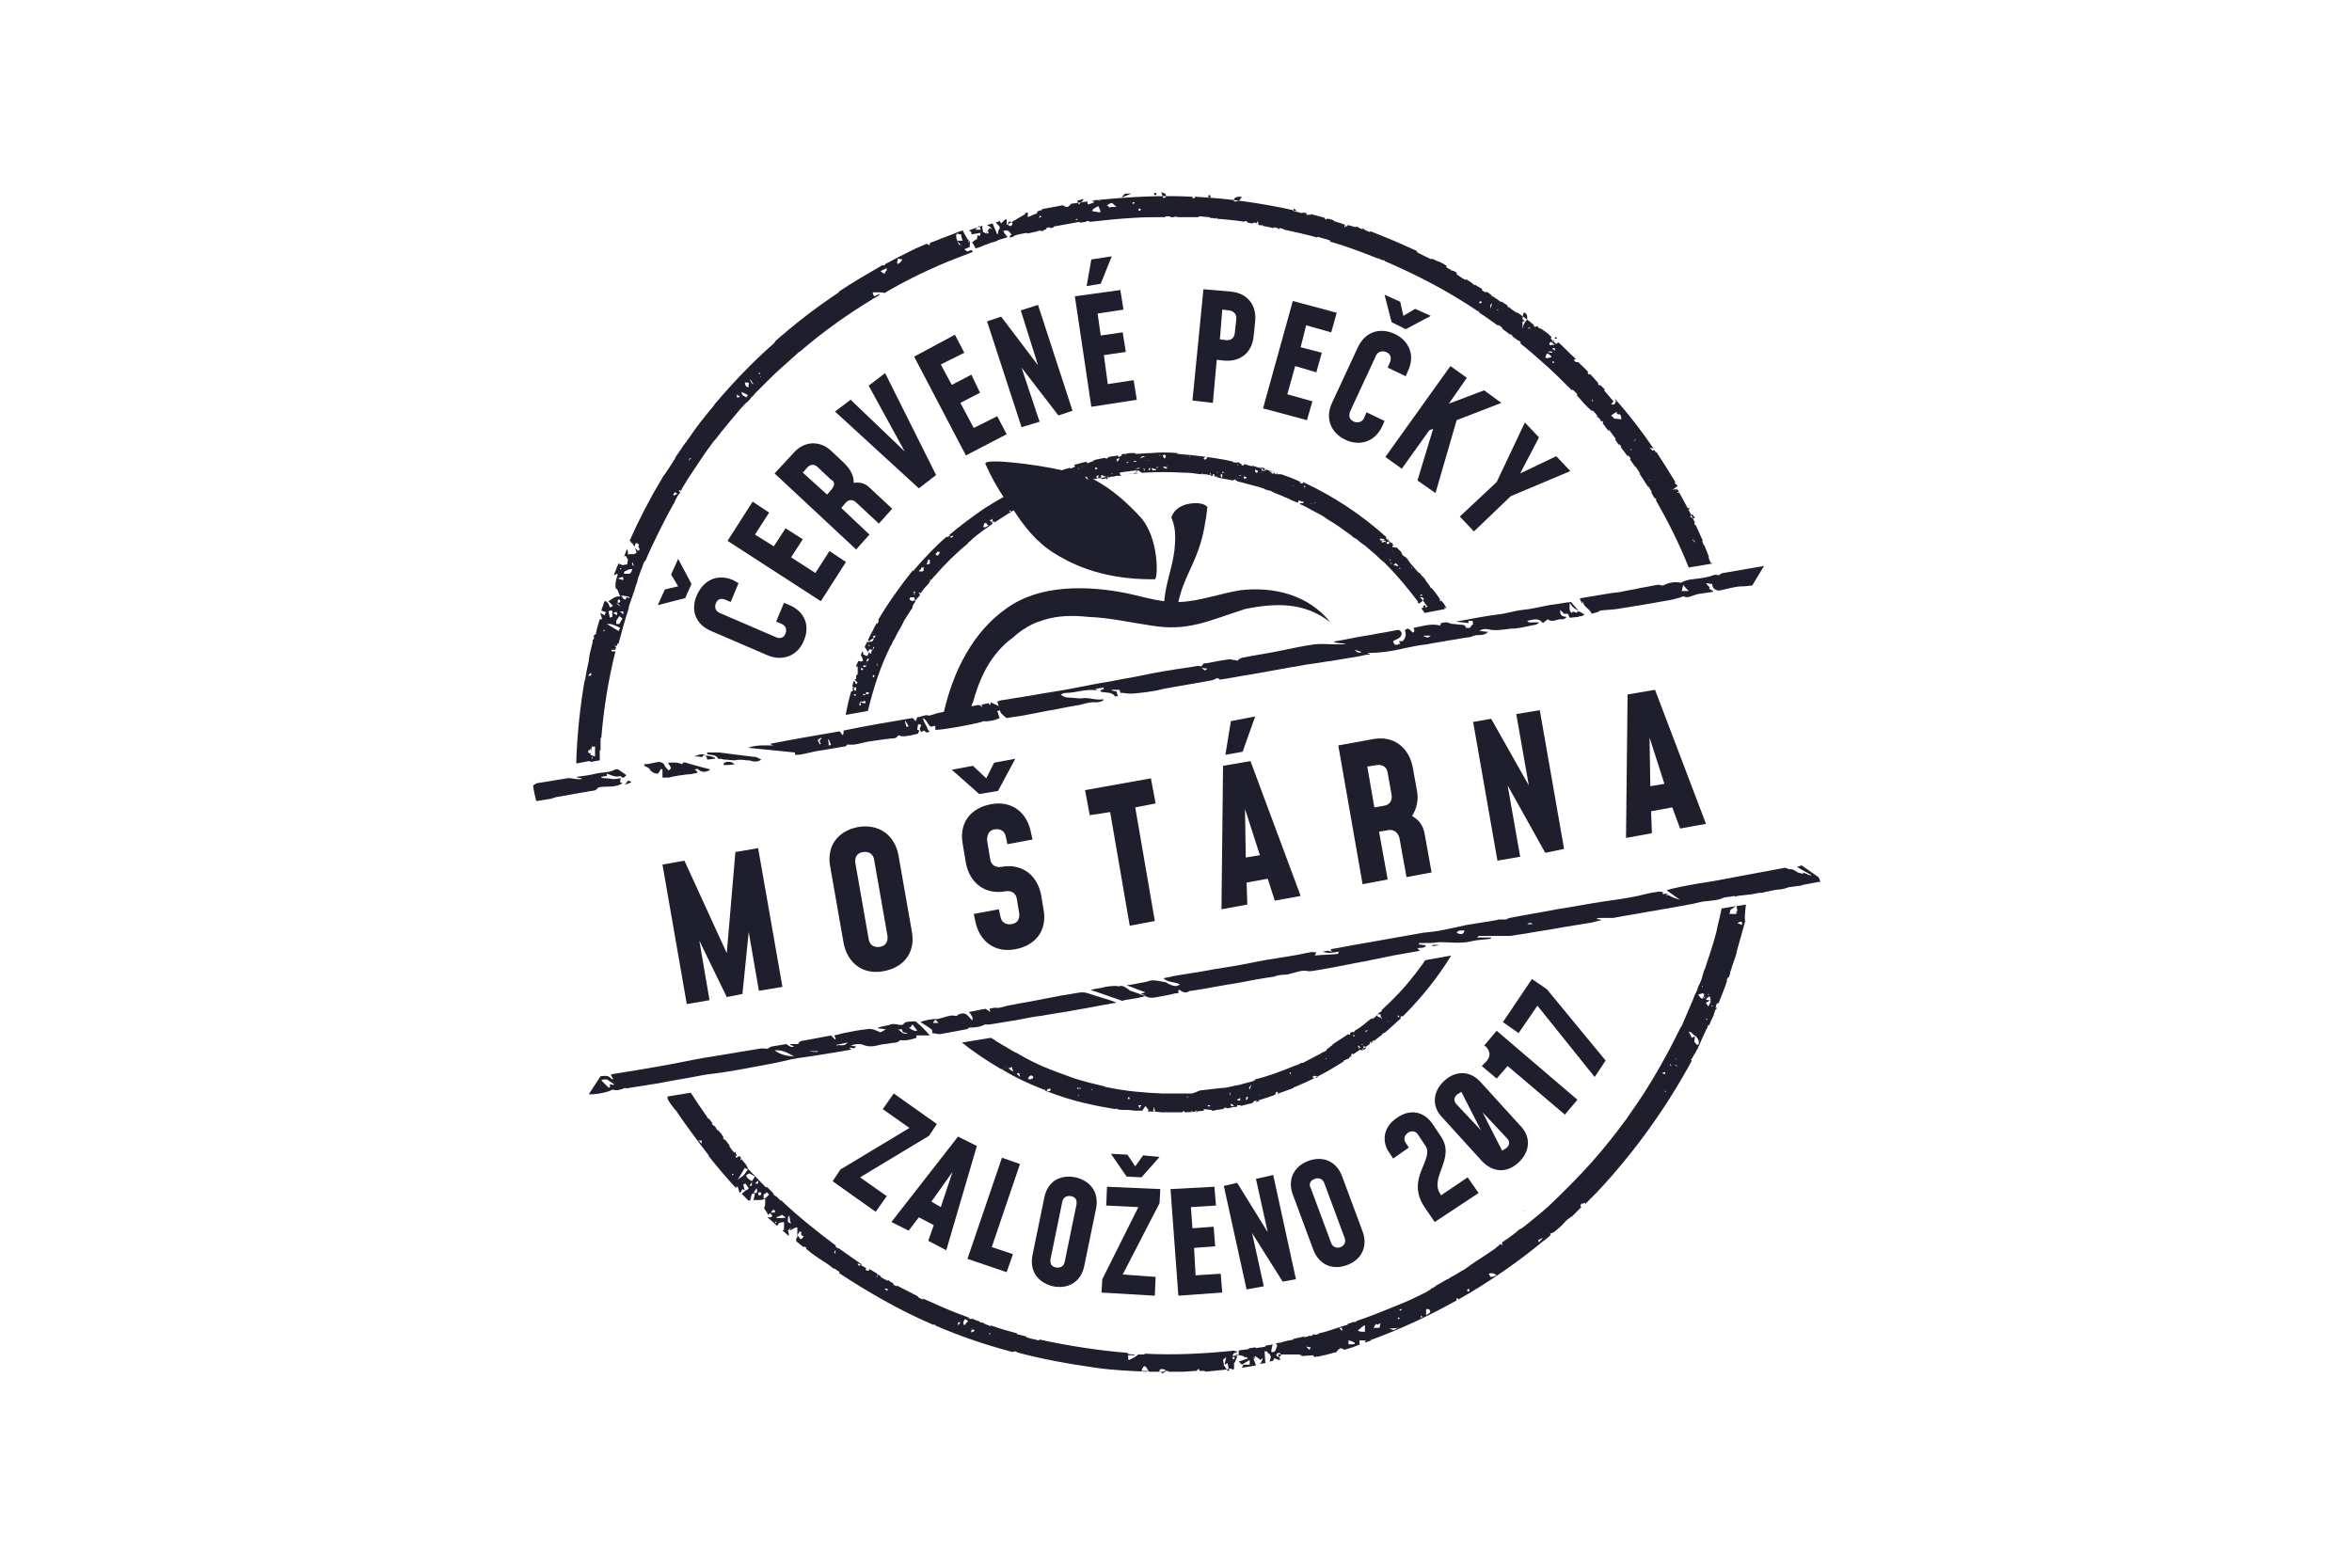 <?xml version="1.0" encoding="utf-8"?>
<!-- Generator: Adobe Illustrator 28.2.0, SVG Export Plug-In . SVG Version: 6.00 Build 0)  -->
<svg version="1.1" id="Layer_1" xmlns="http://www.w3.org/2000/svg" xmlns:xlink="http://www.w3.org/1999/xlink" x="0px" y="0px"
	 viewBox="0 0 300 200" style="enable-background:new 0 0 300 200;" xml:space="preserve">
<style type="text/css">
	.st0{fill:#1E1E2D;}
	.st1{fill:none;}
</style>
<g>
	<polygon class="st0" points="165.3,163.2 162.4,149.9 160.2,150.4 161.7,157.2 157.8,150.9 156.1,151.3 159,164.5 161.2,164.1 
		159.7,157.3 163.6,163.5 	"/>
	<polygon class="st0" points="148,151.7 141.2,151.4 141.1,153.8 145.2,154 140.6,163.2 140.5,164.9 147.3,165.3 147.4,162.9 
		143.2,162.6 147.9,153.5 	"/>
	<polygon class="st0" points="147.9,147.6 145.8,147.4 144.8,148.8 143.8,147.3 141.7,147.2 143.7,150.1 145.6,150.2 	"/>
	<path class="st0" d="M171.8,161.4c1.9-0.7,2.7-2.4,2-4.3l-2.6-7c-0.7-1.9-2.4-2.7-4.3-2c-1.9,0.7-2.7,2.4-2,4.3l2.6,7
		C168.2,161.3,169.9,162.1,171.8,161.4z M167.7,150.4c0.5-0.2,1,0,1.2,0.5l2.6,7c0.2,0.5,0,1-0.5,1.2c-0.5,0.2-1,0-1.2-0.5l-2.6-7
		C166.9,151.1,167.1,150.6,167.7,150.4z"/>
	<polygon class="st0" points="154.9,151.4 149.3,151.7 150.3,165.3 155.9,164.9 155.7,162.5 152.5,162.7 152.3,159.2 155,159 
		154.8,156.5 152.1,156.7 151.9,154 155.1,153.8 	"/>
	<path class="st0" d="M120.7,159.5l3.9-13.3l-2.4-1.2l-8.5,10.9l2.2,1.1l1.3-1.7l1.9,1l-0.7,2L120.7,159.5z M118.8,153.3l2.7-3.8
		L120,154L118.8,153.3z"/>
	<path class="st0" d="M133.2,152.8l-1.5,7.3c-0.4,2,0.6,3.5,2.6,4c2,0.4,3.6-0.6,4-2.6l1.5-7.3c0.4-2-0.6-3.5-2.6-4
		C135.1,149.8,133.6,150.8,133.2,152.8z M137.3,153.7l-1.5,7.3c-0.1,0.5-0.5,0.8-1.1,0.7c-0.6-0.1-0.8-0.5-0.7-1.1l1.5-7.3
		c0.1-0.5,0.5-0.8,1.1-0.7C137.2,152.7,137.4,153.1,137.3,153.7z"/>
	<polygon class="st0" points="203.4,137.4 204.8,135.3 197.3,126.2 195.4,124.9 191.7,130.4 193.7,131.8 196.1,128.3 	"/>
	<polygon class="st0" points="119.5,143.4 114,139.5 112.6,141.5 116,143.9 107.2,149.2 106.2,150.7 111.7,154.6 113.1,152.6 
		109.7,150.2 118.5,144.9 	"/>
	<polygon class="st0" points="127.8,147.7 123.4,160.6 128.4,162.3 129.2,160 126.5,159.1 130.1,148.5 	"/>
	<path class="st0" d="M189,136l1.9,1.6l1.4-1.6l7.3,6.2l1.6-1.9l-10.3-8.8l-1.6,1.9l0.2,0.1c0.6,0.6,0.7,1.3,0,2L189,136z"/>
	<path class="st0" d="M184.2,137.9c-1.5,1.4-1.6,3.3-0.2,4.7l5,5.5c1.4,1.5,3.2,1.6,4.7,0.2c1.5-1.4,1.6-3.3,0.2-4.7l-5-5.5
		C187.6,136.6,185.7,136.5,184.2,137.9z M185.8,140.9c-0.4-0.4-0.4-0.9,0.1-1.3c0.2-0.1,0.3-0.2,0.5-0.3l2.5,4.9L185.8,140.9z
		 M192.2,145.2c0.4,0.4,0.4,0.9-0.1,1.3c-0.2,0.1-0.3,0.2-0.5,0.3l-2.5-4.9L192.2,145.2z"/>
	<path class="st0" d="M181.7,154l1.3,1.9l5.6-3.7l-1.4-2l-3.4,2.3l-0.1-0.2c-1.4-2.1,2-4.5,0.1-7.3l-1-1.5c-1.1-1.7-2.9-2.1-4.6-0.9
		c-1.7,1.1-2.1,3-0.9,4.6l0.4,0.6l2-1.4l-0.4-0.6c-0.3-0.5-0.2-0.9,0.3-1.3c0.5-0.3,1-0.2,1.3,0.3l1,1.5
		C182.8,148.1,179.3,150.4,181.7,154z"/>
	<polygon class="st0" points="182.5,40.3 180.5,39.4 179,40.3 178.6,38.5 176.6,37.6 177.5,41.1 179.3,42 	"/>
	<path class="st0" d="M173.2,44.3l-3.3,7.1c-0.9,1.9-0.2,3.8,1.7,4.7c1.9,0.9,3.8,0.2,4.7-1.7l0.3-0.7l-2.3-1.1l-0.3,0.7
		c-0.2,0.5-0.7,0.7-1.3,0.5c-0.6-0.3-0.7-0.7-0.5-1.3l3.3-7.1c0.2-0.5,0.7-0.7,1.3-0.5c0.6,0.3,0.7,0.7,0.5,1.3l-0.3,0.7l2.3,1.1
		l0.3-0.7c0.9-1.9,0.2-3.8-1.7-4.7C175.9,41.7,174.1,42.4,173.2,44.3z"/>
	<path class="st0" d="M101.2,57.8l-2.4,2.6l10.4,9.7l1.7-1.9l-3.6-3.4l0.6-0.7c0.4-0.4,0.9-0.4,1.3,0l2.9,2.7l1.7-1.9l-2.9-2.7
		c-0.6-0.6-1.3-0.7-2-0.6c0-0.9-0.4-1.7-1.2-2.5l-1.7-1.6C104.6,56.2,102.6,56.2,101.2,57.8z M106.1,62.4l-0.6,0.7l-3.1-2.8l0.6-0.7
		c0.4-0.4,0.9-0.4,1.3,0l1.7,1.6C106.5,61.4,106.5,61.9,106.1,62.4z"/>
	<polygon class="st0" points="166.7,53.6 167.4,51.2 164.2,50.3 165.2,46.7 167.9,47.5 168.6,45 165.9,44.3 166.6,41.5 169.8,42.4 
		170.5,39.9 164.9,38.4 161.1,52.1 	"/>
	<polygon class="st0" points="83.9,77.2 87.4,76.3 88.2,74.5 86.5,71.3 85.6,73.3 86.5,74.8 84.8,75.2 	"/>
	<polygon class="st0" points="194.5,53.9 190.9,61.5 186.2,65.9 188,67.8 192.7,63.3 200.3,60.1 198.5,58.2 193.9,60.4 196.3,55.8 	
		"/>
	<path class="st0" d="M155.2,45.9l0.9,0.1c2.1,0.2,3.6-1,3.8-3.1l0.2-1.9c0.2-2.1-1-3.6-3.1-3.8l-3.5-0.3l-1.4,14.2l2.6,0.3
		L155.2,45.9z M155.9,39.5l0.9,0.1c0.6,0.1,0.9,0.5,0.9,1l-0.2,1.9c-0.1,0.6-0.4,0.9-1,0.9l-0.9-0.1L155.9,39.5z"/>
	<polygon class="st0" points="96,64 92.8,69 104.7,76.7 107.9,71.7 105.8,70.3 104,73.1 100.9,71.1 102.4,68.8 100.2,67.4 
		98.7,69.7 96.3,68.2 98.1,65.4 	"/>
	<polygon class="st0" points="185,46.7 176.7,58.3 178.8,59.8 182.3,54.9 182.8,54.7 180.8,61.3 183.1,62.9 185.8,53.6 191.5,51.4 
		189.3,49.8 184.8,51.5 187.1,48.2 	"/>
	<path class="st0" d="M88.9,75.9c-0.9,2-0.1,3.8,1.8,4.6l7.2,3.1c1.9,0.8,3.8,0.1,4.6-1.8c0.9-2,0.1-3.8-1.8-4.6l-0.7-0.3l-1,2.4
		l0.7,0.3c0.5,0.2,0.7,0.7,0.5,1.2c-0.2,0.6-0.7,0.7-1.2,0.5l-7.2-3.1c-0.5-0.2-0.7-0.7-0.5-1.2c0.2-0.6,0.7-0.7,1.2-0.5l0.7,0.3
		l1-2.4L93.5,74C91.6,73.2,89.8,73.9,88.9,75.9z"/>
	<polygon class="st0" points="139.2,51.9 145,51 144.6,48.5 141.3,49 140.8,45.3 143.6,44.9 143.2,42.4 140.4,42.8 140,40 
		143.3,39.5 142.9,37 137.1,37.8 	"/>
	<polygon class="st0" points="106.5,52.5 117.2,62.3 119.4,60.6 112.9,47.6 110.8,49.2 115.4,57.6 108.5,51 	"/>
	<polygon class="st0" points="139.2,33.1 138.6,36.5 140.4,36.2 141.8,32.7 	"/>
	<polygon class="st0" points="125.9,41 130.3,54.5 132.6,53.8 130.3,46.9 135,53 136.8,52.4 132.4,38.9 130.2,39.6 132.4,46.6 
		127.7,40.4 	"/>
	<polygon class="st0" points="121.8,42.7 116.6,45.5 123.2,58.1 128.4,55.4 127.2,53.1 124.2,54.6 122.5,51.4 125,50.1 123.9,47.8 
		121.4,49.1 120,46.5 123,45 	"/>
	<path class="st0" d="M201.1,78.4C201.1,78.4,201.1,78.4,201.1,78.4C201.1,78.3,201.1,78.3,201.1,78.4
		C201.1,78.3,201.1,78.4,201.1,78.4C201.1,78.4,201.1,78.4,201.1,78.4z"/>
	<path class="st0" d="M95.7,136.2c1.7-0.3,3.3-0.6,5-1c0.3-0.1,0.7-0.1,1-0.2c0.7-0.1,1.4-0.2,2.1-0.3c1.2-0.2,2.5-0.4,3.7-0.6
		c0.3-0.1,0.7-0.1,1.1-0.2c-0.1-0.1-0.2-0.2-0.3-0.2c0.3-0.2,0.6,0.3,0.9-0.2c-0.3,0-0.5-0.1-0.7-0.1c0.5-0.2,1.1-0.3,1.6-0.1
		c0.7,0.3,1.4,0.2,2.1,0c0.4-0.1,0.9-0.1,1.3-0.2c0.5-0.1,1,0,1.3-0.4c0.8,0.1,1.5-0.1,2.1-0.3c0-0.1,0-0.2,0-0.3c0.6,0,1.2,0,1.7,0
		c-0.5-0.6-1.1-1.2-1.7-1.7c-0.1-0.1-0.1-0.1-0.2-0.1c-0.4,0-0.7,0-1.1,0.1c-0.2,0-0.3,0.2-0.4,0.3c-0.5,0.2-1-0.2-1.6,0
		c-0.5,0.2-1.1,0.2-1.6,0.4c0,0,0,0.1,0,0.1c0.3,0,0.7,0.1,1,0.1c-0.3,0.2-0.5,0.3-0.7,0.4c-0.7-0.3-1-0.5-1.7-0.4
		c-1,0.1-2,0.3-3,0.5c-0.4,0.1-0.8,0.2-1.2,0.3c0.1,0.1,0.1,0.3,0.2,0.4c0,0,0,0.1-0.1,0.1c-0.2-0.2-0.3-0.3-0.5-0.5
		c-1,0.2-2.1,0.4-3.2,0.6c-0.4,0.1-0.8,0-1,0.5c-0.3,0-0.6,0-1,0c0,0,0,0.1,0,0.1c0.2,0.1,0.3,0.1,0.5,0.2c-0.4,0.2-0.7-0.1-1-0.3
		c-0.6,0.1-1.2,0.2-1.8,0.3c-0.2,0-0.4,0.2-0.6,0.3c-0.3,0-0.7-0.1-1.1,0c-1.8,0.3-3.6,0.6-5.4,0.9c-2,0.3-4,0.7-6,1.1
		c-1.1,0.2-2.3,0.4-3.4,0.6c-1.2,0.2-2.4,0.4-3.7,0.6c-0.1,0-0.3,0.1-0.4,0.1c0.1,0.2,0.2,0.4,0.3,0.5c0,0,0,0.1-0.1,0.1
		c-0.2-0.1-0.4-0.4-0.6-0.4c-0.3-0.1-0.6,0-0.9,0l-1.5,2.3c0.7,0.1,2.7-0.3,3-0.6c0.6,0.2,1.1,0,1.6-0.2c0.1,0,0.3,0.1,0.5,0
		c1.3-0.2,2.5-0.4,3.8-0.6c2-0.4,4-0.7,6-1.1C91.7,136.9,93.7,136.6,95.7,136.2z M116.1,131.1c0.1-0.1,0.1-0.2,0.3-0.4
		c0.2,0.3,0.4,0.5,0.6,0.8c-0.5,0.1-0.9-0.3-1.3-0.5C115.8,131.1,115.9,131.1,116.1,131.1z M115,131.3c0.1,0.1,0.1,0.3,0.2,0.4
		c0.2,0,0.3,0.1,0.6,0.1c-0.6,0.3-0.9-0.3-1.3-0.5C114.7,131.4,114.8,131.3,115,131.3z M108.1,133c-0.4,0.6-1,0.2-1.4,0.4
		c0,0,0-0.1,0-0.1C107.2,133.2,107.7,133.1,108.1,133z M103.2,134.1c0.4,0,0.8,0,1.1,0c0,0,0,0.1,0,0.1
		C103.9,134.2,103.6,134.2,103.2,134.1C103.2,134.2,103.2,134.1,103.2,134.1z M101.3,134.8c-0.9-0.1-1.7-0.2-2.5-0.8
		C99.7,133.9,100.5,134.3,101.3,134.8z M78.3,138.4c-0.1,0-0.3,0-0.5-0.1c0,0.2,0,0.3,0,0.4c0,0-0.1,0-0.1,0.1c-0.3-0.3-0.7-0.6-1-1
		c0.3-0.1,0.5-0.1,0.7-0.1c0.3,0.2,0.6,0.4,0.9,0.6C78.3,138.4,78.3,138.4,78.3,138.4z"/>
	<path class="st0" d="M216.7,73.8c-0.7,0.1-1.5,0.1-2.2,0.5c-0.1,0-0.2,0.1-0.3,0c-0.8-0.1-1.5,0.1-2.1,0.4c-0.2,0-0.4-0.1-0.6-0.1
		c-0.7,0.1-1.5,0.3-2.2,0.4c-0.8,0.2-1.7,0.3-2.5,0.5c-0.5,0.1-1,0.1-1.5,0.2c-1.2,0.2-2.4,0.4-3.6,0.6c-0.1,0-0.2,0.1-0.2,0.1
		c0.1,0.2,0.2,0.4,0.3,0.6c0.1-0.2,0.1-0.3,0.1-0.4c0,0.9,0.9,1,1.1,1.7c0.3-0.1,0.5-0.1,0.7-0.2c0.1,0,0.2-0.1,0.4-0.2
		c0.7-0.1,1.4-0.1,2.1-0.2c1.2-0.2,2.5-0.4,3.7-0.6c1.1-0.2,2.3-0.4,3.4-0.6c0.4-0.1,0.7-0.2,1.1-0.3c0.1-0.1,0.2-0.1,0.4-0.1
		c0.4,0.2,0.8,0,1.1-0.1c0.2-0.1,0.4-0.1,0.6-0.2c0.7-0.1,1.3-0.2,2-0.3c0,0,0-0.1,0-0.1c-0.2-0.1-0.3-0.2-0.5-0.3
		c0,0,0-0.1,0.1-0.1c-0.1-0.2-0.3-0.3-0.5-0.6c0.3,0,0.5,0.1,0.8,0.1c0,0.5,0.3,0.7,0.6,0.8c0.2,0.1,0.3,0,0.5,0
		c0.9-0.2,1.9-0.5,2.8-0.5c0,0,0.1,0,0.1,0c0.4,0,0.7-0.1,1.1-0.1l1.5-2.5c-0.6,0.1-1.2,0.2-1.7,0.3c-1.2,0.2-2.3,0.4-3.5,0.6
		c-0.2,0-0.4,0.2-0.6,0.3c-0.2-0.1-0.5-0.1-0.7,0C218,73.6,217.3,73.7,216.7,73.8z M214.5,75.4c0.1-0.3,0.1-0.5,0.2-0.8
		c0.2,0.3,0.4,0.5,0.7,0.8C215,75.4,214.8,75.4,214.5,75.4z"/>
	<path class="st0" d="M201.4,78c-0.3-0.4-0.7-0.8-1-1.2c-1,0.1-1.9,0.3-2.8,0.4c-1.1,0.2-2.2,0.5-3.3,0.6c-1.1,0.1-2.2,0.5-3.3,0.6
		c-1.7,0.2-3.5,0.6-5.3,0.9c0.6,0.1,1.1,0.1,1.6,0.2c0-0.1,0-0.1,0-0.3c0.2,0,0.4,0,0.5,0c0.1,0.2,0.1,0.3,0.1,0.4
		c-0.2,0.2-0.3,0.3-0.4,0.5c-0.1,0-0.3,0-0.5,0c-0.1-0.4-0.4-0.4-0.7-0.4c-0.3,0-0.6-0.1-1-0.1c-0.2,0-0.4-0.1-0.7-0.2
		c-0.3,0-0.5,0-0.8,0.1c0,0.1-0.1,0.2-0.1,0.3c-1.2-0.3-2.3,0.1-3.4,0.3c0.1,0.3,0.2,0.5-0.1,0.6c-0.6-0.6-0.6-0.6-1-0.3
		c0.2,0.6,0.1,1-0.3,1.4c-0.2,0-0.3,0-0.5,0c0.1,0.1,0.2,0.2,0.2,0.3c-0.6,0.3-0.8,0.2-0.9-0.3c0.4-0.3,1-0.3,1.1-1
		c-0.2-0.4-0.3-0.5-0.7-0.4c-0.5,0.1-1.1,0.2-1.6,0.3c-0.8,0.1-1.5,0.3-2.3,0.4c-1.3,0.2-2.5,0.5-3.8,0.7c-0.1,0-0.2,0.1-0.3,0.1
		c0.5,0.2,1.1,0.1,1.6,0.3c-0.5,0-1,0-1.5,0c-0.8,0-1.7-0.1-2.5,0c-1.6,0.2-3.2,0.6-4.8,0.9c-1.5,0.3-2.9,0.5-4.4,0.8
		c-0.2,0-0.4,0.2-0.6,0.3c0,0,0,0.1,0,0.1c-0.3-0.1-0.7-0.1-1-0.2c-0.9,0.1-1.9,0.3-2.9,0.5c-0.3,0-0.6,0-0.7,0.4
		c-0.3,0-0.5-0.1-0.8,0c-1.1,0.2-2.1,0.3-3.2,0.5c-1.4,0.2-2.8,0.5-4.3,0.8c-0.9,0.2-1.8,0.3-2.7,0.5c-0.9,0.2-1.8,0.3-2.8,0.5
		c-1,0.2-2.1,0.4-3.1,0.6c-1.6,0.3-3.1,0.5-4.7,0.8c-1.2,0.2-2.4,0.4-3.7,0.6c-0.3,0-0.5,0.1-0.8,0.2c0.1,0.2,0.1,0.4,0.2,0.6
		c-0.3-0.2-0.7-0.3-1-0.5c-0.1,0.2-0.1,0.3-0.1,0.4c-0.1-0.1-0.2-0.3-0.2-0.3c-0.3,0.1-0.6,0.1-0.9,0.2c0,0.1,0.1,0.3,0.1,0.4
		c-0.2-0.4-0.5-0.4-0.8-0.3c-0.2,0-0.4,0.1-0.6,0.1c0.1-0.2,0.1-0.4,0.2-0.5c0.7-2.5,1.8-5.5,4.5-7.8c0.4-0.3,0.8-0.6,1.1-0.9
		c0,0,0.9-0.7,1-0.7c0.6-0.4,1.2-0.7,1.8-0.9c0,0,0.4-0.1,0.6-0.2c1.9-0.6,3.8-0.6,5.7-0.4c0,0,0,0,0,0c2.7,0.1,5.3,0.7,8,1.1
		c4.7,0.8,7.3-0.6,12-2.1c3.9-0.8,7.6-0.9,10.9,1.7c-2.8-3.5-7.2-4.6-11.5-4.1c-2.5,0.4-5.2,1.4-7.7,1.5c-0.1,0-0.1,0-0.2,0
		c0.7-3.2,2.1-4.7,3-8.1c0.5-1.9,0.7-4,0.7-4s-0.3-0.6-1.8-0.5c-1.4,0.1-2.4,0.7-2.8,1.8c0.5,1.2,0.6,2.2,0.4,4.2
		c-0.3,2.4-1.1,4.1-1.3,6.5c-1.6-0.2-3.3-0.7-4.7-1c-5-1-11.1-1.2-15.4,1.9c-4.3,3-6.8,8-8,13.2c-0.3,0.1-0.6,0.1-0.9,0.2
		c-0.3,0.1-0.6,0.2-1,0.3c-0.5-0.2-1,0.2-1.5,0.2c-0.1,0.2-0.1,0.3-0.2,0.5c-0.2-0.2-0.3-0.3-0.4-0.4c-3,0.5-5.9,1-8.8,1.6
		c0,0.2,0,0.4-0.1,0.6c-0.2-0.2-0.3-0.4-0.4-0.5c-2.9,0.5-5.9,1-8.9,1.6c0.2,0.1,0.4,0.2,0.5,0.2c-1.1,0-2.2-0.1-3.3,0.3
		c2,0.2,4,0.4,6,0.6c0,0.1,0,0.2,0,0.3c0.3,0,0.7,0,1-0.1c0.6-0.1,1.3-0.3,1.9-0.4c1.2-0.2,2.4-0.4,3.6-0.6c0.1-0.1,0.1-0.2,0.1-0.2
		c0.3,0,0.6,0,0.9,0c0.7-0.1,1.3-0.3,1.9-0.4c0.7-0.1,1.4-0.2,2.1-0.3c0.3,0,0.6-0.1,1-0.1c0.3,0,0.5-0.1,0.7-0.4
		c0.4,0.2,0.9,0.2,2.5-0.2c0-0.1,0.1-0.3,0.2-0.4c-0.1,0-0.2-0.1-0.3-0.1c0-0.3,0.1-0.5,0.1-0.7c0.1,0,0.3,0,0.4,0.1
		c-0.1,0.2-0.1,0.3-0.2,0.5c0.1,0.1,0.1,0.3,0.2,0.4c0.1-0.1,0.2-0.1,0.4-0.2c0.2,0.3,0.4,0.3,0.7,0.1c-0.3-0.1-0.3-0.5-0.5-0.8
		c-0.2-0.3-0.3-0.6-0.4-0.9c0.5,0.2,0.6,0.8,1,1.1c0.2,0,0.4-0.1,0.6-0.1c0,0.2,0,0.4,0,0.5c0.6,0.1,5.5-0.8,6.2-1.1
		c0.3,0.1,1.5-0.1,2-0.4c-0.1-0.3-0.2-0.6-0.3-0.9c0.1,0,0.2,0,0.3-0.1c0.1,0.1,0.1,0.3,0.2,0.4c0.2,0.2,0.4,0.4,0.7,0.6
		c0.6-0.1,1.3-0.2,2-0.3c1.1-0.2,2.1-0.4,3.1-0.6c1.3-0.2,2.5-0.5,3.8-0.7c0.8-0.1,1.6-0.5,2.5-0.4c0.3,0,0.6-0.1,0.9-0.2
		c0-0.1,0-0.1,0-0.2c-0.9,0.2-1.9-0.3-2.8-0.1c0,0-0.1,0-0.1,0c-0.5,0-0.9-0.1-1.4-0.1c-0.4,0-0.8-0.1-1.1-0.4
		c0.2-0.1,0.4-0.2,0.6-0.2c1.4,0,2.7-0.6,4.1-0.3c-0.1-0.1-0.2-0.1-0.3-0.2c0.4-0.1,0.7-0.1,1-0.2c0,0,0.1,0.1,0.1,0.2
		c-0.2,0.1-0.3,0.1-0.5,0.2c0.2,0.2,0.3,0.2,0.5,0.2c0.5,0.1,1,0,1.4,0.5c0.1,0.1,0.2,0,0.4,0c-0.1-0.2-0.1-0.4-0.2-0.6
		c-0.2,0-0.4-0.1-0.6-0.1c0,0,0-0.1,0-0.1c0.3,0,0.6,0,1,0c0,0.1,0.1,0.2,0.1,0.4c0.2,0,0.3,0,0.4,0c1,0.2,1.9,0,2.9-0.1
		c0.7-0.1,1.4-0.2,2.1-0.4c2.1-0.4,4.1-0.7,6.2-1.1c0.2,0,0.5-0.2,0.8-0.3c0,0,0.2,0.1,0.3,0.2c1.5-0.2,2.8-0.5,4.2-0.7
		c1.7-0.3,3.4-0.6,5-0.9c0.8-0.1,1.6-0.3,2.4-0.4c0.9-0.1,1.8-0.3,2.7-0.4c1.2-0.2,2.4-0.4,3.6-0.6c0.4-0.1,0.8-0.2,1.2-0.2
		c0,0,0,0,0-0.1c-0.1,0-0.3-0.1-0.4-0.1c1.6,0,3.2-0.2,4.8-0.6c1-0.2,1.9-0.4,2.9-0.5c0.9-0.2,1.8-0.3,2.8-0.5
		c0.8-0.1,1.7-0.3,2.5-0.4c0.2,0,0.5-0.1,0.7-0.2c0.6-0.2,1.3,0.1,1.8-0.5c-0.4,0-0.7-0.1-1.1-0.1c0.4-0.3,0.8-0.3,1.2-0.2
		c0.9,0.2,1.9,0,2.8-0.1c0.9,0,1.7-0.2,2.6-0.4c0.3-0.1,0.7,0,1-0.4c-0.4,0-0.6,0-0.8,0c-0.2,0-0.5,0.1-0.7-0.2
		c0.7-0.1,1.4-0.5,2,0.3c0.2-0.2,0.4-0.3,0.6-0.5c0.7,0.5,1.2-0.1,1.9,0c0.2,0,0.4-0.1,0.5-0.3c-0.7-0.1-0.8-0.2-0.8-0.9
		c0.2,0.2,0.3,0.3,0.5,0.5c0.2,0,0.3,0,0.5,0c0.1,0.2,0.1,0.3,0.2,0.5c0.4,0,0.8-0.1,1.2-0.1c0-0.1,0-0.3,0-0.4
		c-0.2-0.1-0.5-0.2-0.8-0.3c0,0,0,0.1-0.1,0.2c-0.5-0.3-0.2-0.9-0.3-1.3c0.2,0.2,0.3,0.5,0.5,0.6c0.2,0.2,0.5,0.3,0.7,0.5
		C201.2,78.1,201.3,78,201.4,78z M104.7,94.9c0,0-0.1,0-0.1,0.1c-0.1-0.2-0.2-0.3-0.3-0.6c0.2-0.1,0.3-0.2,0.4-0.3
		c0,0,0,0.1,0.1,0.1c-0.1,0.1-0.1,0.1-0.2,0.2C104.5,94.6,104.6,94.7,104.7,94.9z M105.7,95.1c0-0.3,0-0.5-0.1-0.7
		c0,0,0.1,0,0.1-0.1c0.1,0.2,0.2,0.5,0.3,0.7C105.9,95.1,105.8,95.1,105.7,95.1z M115.6,92.7c-0.1-0.3-0.1-0.5-0.2-0.7
		c0,0,0.1,0,0.1,0c0.1,0.2,0.3,0.4,0.4,0.7C115.8,92.7,115.7,92.7,115.6,92.7z M153.3,85.2c0.2,0,0.4,0.1,0.7,0.1
		C153.7,85.6,153.7,85.6,153.3,85.2z M172.8,82.9c0.4,0.1,0.6,0.2,0.9,0.3C173.2,83.3,173.2,83.3,172.8,82.9z M181.5,81.1
		c0.3,0,0.6,0,1,0C182.1,81.4,182.1,81.4,181.5,81.1z"/>
	<path class="st0" d="M120.1,131.9c1.1-0.2,2.1-0.4,3.2-0.6c0.1,0,0.2-0.1,0.3-0.2c0.8,0,1.5-0.1,2-0.4c0.2,0,0.4,0,0.6,0
		c1.2-0.2,2.5-0.4,3.7-0.6c1-0.2,1.9-0.4,2.9-0.5c1.6-0.3,3.2-0.5,4.7-0.8c1.3-0.2,2.6-0.5,3.9-0.7c0.3-0.1,0.7-0.1,1-0.2
		c-0.6-0.2-1-0.4-1.5-0.5c-0.7-0.2-1.5-0.5-2.2-0.7c-0.3-0.1-0.6-0.1-0.8-0.1c-0.8,0.1-1.7,0.3-2.5,0.4c-1,0.2-2.1,0.4-3.1,0.6
		c-0.5,0.1-1.1,0.2-1.6,0.3c-0.7,0.1-1.5,0.3-2.2,0.4c-0.3,0.1-0.7,0.2-1.2,0.3c-0.3-0.1-0.7,0-1.1,0.1c0,0.1,0.1,0.2,0.1,0.4
		c-0.3-0.2-0.4-0.3-0.6-0.4c-0.7,0.1-1.4,0.3-2.1,0.4c0.5,0.7,0.5,0.7,0.4,1.1c-0.8-1-1-1.1-1.9-0.7c0,0.1,0,0.2,0,0.1
		c-0.4,0-0.7-0.1-1,0c-0.5,0.1-1,0.3-1.5,0.4c-0.7,0-1.5,0.1-2.2,0.4c0.5,0.3,1,0.6,1.5,1c0,0.1,0,0.2,0,0.4
		C119.3,131.8,119.6,132,120.1,131.9z M119.7,130.5c-0.3,0-0.5,0-0.7,0C119.3,130,119.3,130,119.7,130.5z"/>
	<path class="st0" d="M76.2,100.6c0.1-0.2,0.2-0.1,0.4-0.2c0.9-0.1,2,0.1,2.8-0.5c-0.1,0-0.2-0.1-0.3-0.1c0-0.2,0-0.3,0.1-0.5
		c-0.3,0-0.6,0.1-0.9,0.1c-0.3,0-0.5-0.1-0.8-0.1c-0.3,0-0.5,0-0.8-0.1c0,0,0-0.1,0-0.1c0.2,0,0.4-0.1,0.7-0.1c0-0.1,0-0.2,0-0.3
		c0.6,0.2,1.1,0.5,1.7,0.3c0.4,0.3,0.4,0.3,0.8-0.1c-0.4-0.3-0.7-0.5-1-0.7c-0.1-0.1-0.4-0.1-0.5,0c-0.7,0.4-1.6,0.3-2.4,0.5
		c-0.8,0.2-1.6,0.3-2.4,0.4c0,0,0,0.1,0,0.1c0.2,0,0.4,0.1,0.6,0.1c0,0,0,0.1,0,0.1c-0.2,0-0.3,0-0.5,0c-0.5,0-0.9-0.2-1.4-0.1
		c-1.2,0.2-2.5,0.4-3.7,0.6c-0.2,0-0.4,0.2-0.6,0.3c0.1,0.8,0.2,1.2,0.4,2l1.9-0.3c0.2-0.1,0.4-0.1,0.6-0.2c1.3-0.2,2.7-0.5,4-0.7
		c0.4-0.1,0.8-0.1,1.1-0.2C76,100.7,76.1,100.7,76.2,100.6z"/>
	<path class="st0" d="M82.2,97.7c0.3,0.2,0.6,0.2,0.7,0.5c0.3,0.4,0.7,0.5,1,0.5c0.2-0.2,0.3-0.4,0.4-0.6c0.1,0,0.1,0,0.2,0.1
		c0,0.3,0,0.6,0,1c0.3,0,0.5,0,0.8,0c0.8-0.2,1.5-0.3,2.3-0.4c0.4,0,0.9-0.1,1.3-0.2c0,0,0.1-0.1,0.1-0.1c-0.1-0.1-0.2-0.2-0.4-0.3
		c0.3-0.1,0.3-0.2,0.5,0c0.5,0.4,1,0.3,1.5,0c-0.1,0-0.2-0.1-0.2-0.1c-0.9-0.2-1.8-0.5-2.6-0.7c-0.3-0.1-0.6-0.3-0.8,0.1
		c-0.6-0.3-1.1-0.2-1.8-0.2c0.2,0.3,0.3,0.5,0.4,0.7c-0.1,0.1-0.2,0.2-0.3,0.3c-0.3-0.3-0.5-0.5-0.6-0.8c-0.2-0.2-0.4-0.3-0.7-0.3
		c-0.5,0.1-1,0.2-1.5,0.3C82.3,97.4,82.1,97.5,82.2,97.7z"/>
	<path class="st0" d="M143.9,126.2c-0.4-0.3-0.7-0.5-1.2-0.4c0.1,0,0.2,0.1,0.3,0.1c-0.7-0.2-1.3-0.1-2,0c-0.6,0.2-1.3,0.2-1.9,0.4
		c1.3,0.4,2.6,0.9,3.8,1.3c0.2,0.1,0.3,0.1,0.5,0c0.6-0.1,1.2-0.2,1.8-0.3c0.3-0.1,0.5-0.1,0.9-0.2c-0.7-0.3-1.3-0.5-1.9-0.7
		C144.2,126.5,144.1,126.3,143.9,126.2z"/>
	<path class="st0" d="M95.2,97c0.2,0,0.5,0,0.7,0.1c0.4,0.1,0.8,0.1,1.2-0.2c-0.2-0.1-0.4-0.2-0.6-0.3c-0.8-0.1-1.6-0.2-2.4-0.3
		c-0.8-0.1-1.6-0.2-2.4-0.3c-0.5,0-1,0-1.5,0c0,0.1,0,0.1,0,0.2c0.5,0.2,1.1,0,1.4,0.6c0.2,0,0.5,0,0.7,0.1c0.5,0,1,0.1,1.4,0.1
		C94.2,96.9,94.7,96.9,95.2,97z"/>
	<path class="st0" d="M92.3,97.6c0.5,0,0.9,0,1.4-0.1c-0.4-0.4-1.1-0.4-1.4-0.1C92.3,97.5,92.3,97.6,92.3,97.6z"/>
	<path class="st0" d="M202.1,78.4c-0.3-0.2-0.5-0.3-0.7-0.4c-0.1,0-0.2,0.1-0.3,0.1c0,0.1,0,0.2,0,0.3
		C201.4,78.7,201.7,78.7,202.1,78.4z"/>
	<path class="st0" d="M90,96.4C90,96.4,90,96.4,90,96.4C90,96.4,90,96.4,90,96.4C90,96.4,90,96.4,90,96.4c0.1,0.2,0.2,0.3,0.2,0.5
		c0.3,0,0.7-0.1,1-0.1c0,0,0-0.1,0-0.1C90.9,96.5,90.4,96.4,90,96.4C90,96.4,90,96.4,90,96.4z"/>
	<path class="st0" d="M89.6,96.6c0-0.3,0.2-0.2,0.4-0.2c-0.5-0.4-1,0-1.5,0.1C88.8,96.5,89.2,96.5,89.6,96.6z"/>
	<path class="st0" d="M182.6,120.7c0.4,0,0.7-0.1,1.1-0.1C182.8,120.5,182.8,120.5,182.6,120.7z"/>
	<path class="st0" d="M80.5,99.8c0,0,0-0.1,0-0.1c-0.1,0-0.2-0.1-0.4-0.1c-0.1,0.1-0.2,0.3-0.4,0.5C80.1,100,80.3,99.9,80.5,99.8z"
		/>
	<path class="st0" d="M231.8,111.8l-2-1.4c-0.2,0.1-0.3,0.1-0.6,0.2c0.7,0.4,1.2,0.7,1.8,1c0,0,0,0.1,0,0.1
		c-0.4-0.1-0.7-0.3-1.1-0.4c0.1,0.1,0.1,0.2,0.1,0.2l-0.7-0.2c-0.3-0.2-0.7-0.5-1.1-0.4l-0.5-0.2l-9.1,1.7c-2.7,0.4-5.8,1-6,1.2
		c0.6,0.4,1.1,0.8,1.7,1.2c-0.3-0.1-0.6-0.2-0.9-0.3c-0.3-0.1-0.5-0.4-1-0.3c0.2-0.1,0.2-0.1,0.4-0.2c-0.3,0-0.5,0-0.7,0.1
		c0-0.1,0-0.2,0-0.3c-0.3,0-0.6-0.1-0.8,0c-0.8,0.1-1.6,0.3-2.4,0.5c-1.4,0.3-2.9,0.5-4.3,0.7c-2,0.3-4,0.7-6,1c-2,0.4-4,0.7-6,1.1
		c-0.2,0-0.4,0.2-0.5,0.2c-0.3,0-0.6,0-0.9,0c-0.1,0-0.3,0.1-0.4,0.1c-1.2,0.2-2.4,0.4-3.7,0.6c-0.9,0.2-1.9,0.4-2.8,0.6
		c-0.9,0.2-1.8,0.3-2.8,0.4l-7.9,1.4c-1.3,0.2-2.6,0.5-3.9,0.7c0.1,0.1,0.1,0.2,0.2,0.3c-0.2,0-0.4-0.1-0.6-0.1s-0.3,0.1-0.6,0.1
		c0.8,0.3,1.4,0.1,2.1,0c-0.1,0.1-0.1,0.3-0.2,0.3c-0.9,0.1-1.9,0.1-2.9,0.2c0.1-0.2,0.1-0.2,0.2-0.4c-0.3,0-0.6-0.1-0.8,0
		c-0.7,0.1-1.4,0.3-2.1,0.4c-1.2,0.2-2.5,0.4-3.7,0.6c-1,0.2-2.1,0.4-3.1,0.6c-1.6,0.3-3.2,0.5-4.7,0.8c-1.2,0.2-2.4,0.4-3.7,0.6
		c-0.4,0.1-0.9,0.2-1.4,0.3c0.6,0.6,1.4,0.4,2.1,0.8c-0.6,0.4-1,0.1-1.5-0.1c-0.1-0.1-0.3-0.2-0.4-0.2c-0.7-0.1-1.5-0.4-2.2-0.1
		c-0.1,0.1-0.3,0-0.4,0.1c-0.7,0.1-1.4,0.3-2.3,0.4c0.8,0.3,1.6,0.6,2.4,0.9c-0.3,0.1-0.4,0.1-0.6,0.2c0.3,0.1,0.4,0.1,0.5,0.2
		c0.5,0.4,1.1,0.3,1.6,0.2c0.5-0.1,1.1-0.2,1.6-0.3c0.4-0.1,0.7-0.2,1.1-0.2c0-0.2,0-0.3,0-0.4c0.2,0,0.3,0,0.3,0.1
		c0.3,0.2,0.7,0.3,1,0.1c0.1-0.1,0.3-0.1,0.4-0.1c2-0.3,3.9-0.7,5.9-1c1.5-0.3,3.1-0.6,4.6-0.8c0.3-0.1,0.5-0.2,0.8-0.2
		c0.3-0.1,0.6,0,1-0.1c0.9-0.2,1.7-0.6,2.6-0.4c0.1,0,0.2,0,0.3,0c2-0.3,4-0.7,6-1.1c0.1,0,0.2,0,0.4-0.1v0l0,0c0.1,0,0.2,0,0.2,0
		l3.9-0.8c0,0,0,0,0,0c1.2-0.2,2.3-0.4,3.4-0.6c-0.1-0.1-0.2-0.2-0.3-0.3c0.4-0.2,0.8,0.1,1.1-0.4c-0.3,0-0.6-0.1-0.9-0.1
		c0-0.1,0-0.1,0-0.2c0.4,0,0.7,0,1.1,0c0.1,0,0.3,0,0.4,0c0.4,0,0.8-0.1,1.2-0.1c1.3,0,2.6,0.2,3.9-0.1c0.7-0.2,1.5-0.2,2.3-0.3
		c0.1,0,0.2-0.1,0.3-0.1c0,0,0-0.1,0-0.1c-0.6,0-1.2,0-1.8,0c0.1-0.2,0.3-0.2,0.4-0.2c0.8,0,1.5,0,2.3,0c0.5,0,1,0,1.5,0
		c0.7-0.1,1.4-0.2,2-0.3c1.6-0.3,3.2-0.5,4.7-0.8c1.2-0.2,2.4-0.4,3.7-0.6c0.4-0.1,0.8-0.2,1.2-0.3c0,0,0,0,0-0.1
		c-0.2,0-0.4,0-0.6-0.1c0.3-0.1,0.6-0.1,0.9-0.1c0.4,0,0.9,0,1.3,0c1.5-0.3,3-0.5,4.5-0.8c0.8-0.1,1.6-0.3,2.4-0.4
		c0.9-0.2,1.8-0.3,2.7-0.5c0.7-0.1,1.3-0.3,1.9-0.4c0.9-0.1,1.8-0.1,2.6-0.5l0,0l0.7-0.1c0,0,0.1,0,0.1,0c0,0,0,0,0,0l0.5-0.1
		c0,0,0.1,0,0.1,0.1c0.1,0,0.2-0.1,0.3-0.1l0.8-0.1c0,0,0,0,0,0c0.3,0,0.6-0.1,1-0.1c0,0,0,0,0,0l1-0.2c0.1,0,0.3,0,0.4,0
		c0.1,0,0.2-0.1,0.3-0.1l1.5-0.3c0.5,0,1-0.1,1.5-0.3l1.4-0.2c0.1,0,0.3,0,0.4-0.1l2.1-0.4c0.1,0,0.1,0,0.2,0
		C232,111.9,231.9,111.8,231.8,111.8z M185.8,119c0.2-0.3,0.3-0.3,1-0.3C186.7,119.2,186.4,119.3,185.8,119z M194.8,117.9
		c0.2-0.2,0.5-0.2,0.7,0C195.3,117.9,195,117.9,194.8,117.9z"/>
	<path class="st0" d="M178.5,106.9l0.9,5l3.2-0.6l-0.9-5c-0.2-1-0.7-1.7-1.6-2.2c0.6-0.9,0.9-2.1,0.6-3.4l-0.5-2.8
		c-0.5-2.6-2.5-4.1-5.1-3.6l-4.4,0.8l3.1,17.7l3.2-0.6l-1.1-6.1l1.2-0.2C177.8,105.8,178.3,106.2,178.5,106.9z M175.3,103l-0.9-5.2
		l1.2-0.2c0.8-0.1,1.3,0.3,1.4,1l0.5,2.8c0.1,0.7-0.2,1.3-1,1.4L175.3,103z"/>
	<path class="st0" d="M214.3,105.7l3.3-0.6L211.1,88l-3.5,0.6l-0.2,18.3l3.3-0.6l-0.1-2.8l2.7-0.5L214.3,105.7z M210.5,100.3
		l-0.1-6.2l1.9,5.9L210.5,100.3z"/>
	<polygon class="st0" points="146.8,99.3 138.4,100.8 139,104 141.6,103.6 144.1,118.1 147.3,117.5 144.8,103 147.4,102.5 	"/>
	<polygon class="st0" points="157,92 156.3,96.3 158.5,95.9 160.1,91.4 	"/>
	<polygon class="st0" points="199.5,108.3 196.4,90.6 193.4,91.1 195,100.2 190.2,91.7 187.9,92.1 191,109.8 193.9,109.3 
		192.3,100.2 197.1,108.8 	"/>
	<path class="st0" d="M162.6,114.9l3.3-0.6l-6.4-17.2l-3.5,0.6l-0.2,18.3l3.3-0.6l-0.1-2.8l2.7-0.5L162.6,114.9z M158.9,109.4
		l-0.1-6.2l1.9,5.9L158.9,109.4z"/>
	<polygon class="st0" points="94.7,126.8 95.5,118.9 96.8,126.4 99.8,125.9 96.7,108.2 93.8,108.7 92.7,121.6 87.3,109.8 
		84.5,110.3 87.6,128.1 90.5,127.6 89.2,120 92.7,127.2 	"/>
	<polygon class="st0" points="125.8,99.3 124.1,97.7 121.4,98.2 124.9,101.3 127.3,100.9 129.5,96.8 126.8,97.3 	"/>
	<path class="st0" d="M109.5,105.5c-2.7,0.5-4.1,2.5-3.6,5.1l1.7,9.7c0.5,2.6,2.5,4.1,5.1,3.6c2.7-0.5,4.1-2.5,3.6-5.1l-1.7-9.7
		C114.1,106.5,112.1,105.1,109.5,105.5z M112.2,120.8c-0.8,0.1-1.3-0.3-1.4-1l-1.7-9.7c-0.1-0.7,0.2-1.3,1-1.4
		c0.8-0.1,1.3,0.3,1.4,1l1.7,9.7C113.3,120.2,112.9,120.7,112.2,120.8z"/>
	<path class="st0" d="M126.9,105.8c0.8-0.1,1.3,0.3,1.4,1l0.2,0.9l3.2-0.6l-0.2-0.9c-0.5-2.6-2.5-4.1-5.1-3.6
		c-2.7,0.5-4.1,2.5-3.6,5.1l0.4,2.4c0.5,2.6,2.5,4.1,5.1,3.6c0.8-0.1,1.3,0.3,1.4,1l0.3,1.8c0.1,0.7-0.2,1.3-1,1.4s-1.3-0.3-1.4-1
		l-0.2-0.9l-3.2,0.6l0.2,0.9c0.5,2.6,2.5,4.1,5.1,3.6c2.7-0.5,4.1-2.5,3.6-5.1l-0.3-1.8c-0.5-2.6-2.5-4.1-5.1-3.6
		c-0.8,0.1-1.3-0.3-1.4-1l-0.4-2.4C125.9,106.4,126.2,105.9,126.9,105.8z"/>
	<path class="st0" d="M161.8,59.8c-0.1,0-0.1,0-0.2-0.1L161.8,59.8L161.8,59.8z"/>
	<path class="st0" d="M116.6,76.9C116.6,76.9,116.6,76.9,116.6,76.9C116.6,76.9,116.6,76.9,116.6,76.9
		C116.6,76.9,116.6,76.9,116.6,76.9L116.6,76.9z"/>
	<polygon class="st0" points="155.9,61 155.9,61 155.9,61 	"/>
	<path class="st0" d="M174.7,133.4L174.7,133.4l-0.1,0.1C174.6,133.5,174.7,133.4,174.7,133.4z"/>
	<path class="st0" d="M137,59.6c-0.1,0-0.2,0.1-0.3,0.1c0,0,0,0,0,0l0,0.1l-0.2-0.1c0,0-0.1,0-0.1,0l0,0c-0.1,0-0.2,0.1-0.4,0.1
		c0,0,0,0,0,0c-0.1,0-0.2,0.1-0.3,0.1c0,0,0,0,0,0c-0.1,0-0.2,0.1-0.2,0.1c-3.5-0.8-10.2-1.6-9.8-0.8c0.7,1.6,1.5,3,2.3,4.2
		c-0.9,0.5-1.7,1-2.5,1.5l0,0l0,0c-1.6,1.1-3.2,2.3-4.6,3.5l0.2-0.1c0,0,0.1,0,0.1,0c0,0-0.1,0.1-0.1,0.1c-0.1,0-0.1,0.1-0.2,0.1
		c-0.1,0-0.2,0-0.2,0h0c-1.5,1.3-2.8,2.7-4.1,4.2l0,0l0,0.1l-0.1,0l-0.1,0c-1.6,2-3.1,4.1-4.4,6.3l0.1,0.1l-0.2,0.4l-0.1-0.1
		c0,0,0,0,0,0c-0.1,0.3-0.3,0.5-0.4,0.8l0,0l0,0c-0.2,0.4-0.5,0.9-0.7,1.4l0.2,0.1l0.1-0.1c0-0.1,0.2-0.1,0.3-0.2l0.2-0.1l-0.2,0.4
		l-0.4,0.1c-0.1,0-0.2,0-0.3,0c-0.1,0.2-0.2,0.4-0.3,0.6l0,0c0,0.1,0.1,0.2,0.1,0.2c0,0,0.1,0.1,0.2,0.3l0.2,0.4l-0.2,0.3l-0.5-0.2
		l0-0.2c0-0.1,0-0.1-0.1-0.2c-0.1,0.2-0.2,0.4-0.2,0.6l0.1,0l0.1,0.3l0.1,0.3l-0.3,0.1l-0.3-0.1c0,0.1-0.1,0.1-0.1,0.2
		c-0.1,0.2-0.2,0.4-0.2,0.6l0.2-0.1l0.1,0c0,0,0,0,0,0l-0.1,0l0,0l0,0.3c0,0,0,0.1,0,0.1l0,0.2c0,0.1,0,0.2,0,0.3l0,0.1l-0.2,0.2
		l0,0.4l-0.2,0.1l0.2,0.2l0.2,0.2l-0.1,0.1l-0.1,0.1l-0.1-0.2l-0.1-0.2l-0.1,0c-0.1,0.2-0.1,0.4-0.2,0.7l0.3,0.1l-0.1,0.2l-0.1-0.1
		c0,0,0-0.1,0-0.1c0,0,0,0.1,0,0.1l-0.1-0.1l0,0.1l0.1,0.2c0,0.1,0,0.1-0.1,0.2l-0.1,0l0-0.1c-0.3,1-0.5,1.9-0.7,2.9l0,0l0,0
		c0,0.1,0,0.1,0,0.2l2.8-0.5c0.7-2.9,1.6-5.7,2.9-8.3c0,0,0,0,0,0c0,0,0-0.1,0.1-0.1c0,0,0,0,0,0c0.1-0.2,0.1-0.3,0.2-0.5l0,0
		c0.1-0.1,0.1-0.2,0.2-0.3l0,0c0.1-0.2,0.2-0.4,0.3-0.6l0,0c0-0.1,0.1-0.1,0.1-0.2l0,0c0.3-0.5,0.6-1,0.8-1.5c0,0,0,0,0,0
		c0.3-0.5,0.6-0.9,0.9-1.4c0.1-0.1,0.2-0.2,0.2-0.4l0-0.1c0,0,0.1-0.1,0.1-0.1c0,0,0,0,0-0.1c0,0,0,0,0,0c0.1-0.1,0.2-0.2,0.2-0.3
		c0,0,0,0,0,0c0,0,0.1-0.1,0.1-0.1c0,0,0,0,0,0c0,0,0,0-0.1,0c0-0.1,0-0.1,0-0.1c0,0,0.1-0.1,0.1,0l0,0c0.1-0.2,0.2-0.3,0.4-0.5
		c0.1-0.1,0.1-0.2,0.2-0.3l0,0l-0.1,0l-0.1-0.1l0-0.1l0.1,0l0.1,0.1l0,0c0,0,0,0,0,0c0.3-0.4,0.7-0.9,1.1-1.3h0c0,0,0,0,0-0.1
		c0,0,0,0,0,0c0.2-0.2,0.4-0.5,0.6-0.7l0,0c0,0,0,0,0.1-0.1l0,0c1.3-1.5,2.7-2.9,4.3-4.2c0,0,0,0-0.1,0c0.3-0.2,0.6-0.5,0.8-0.7l0,0
		c1.6-1.3,3.3-2.4,5.1-3.5c1.3,2,2.8,4,5.2,5.5c1.5,0.9,5.5,3.4,12.8,3.3c0.4,0,0.6-5.3-1.9-8c-1.6-1.7-3.5-3.5-6-4.8c0,0,0,0,0.1,0
		l0,0c0,0,0,0,0.1,0l0,0c0.2,0,0.4-0.1,0.6-0.1c0,0,0,0,0,0c0,0,0.1,0,0.1,0l0,0l0,0c0.2,0,0.4-0.1,0.5-0.1l0,0
		c0.2,0,0.4-0.1,0.6-0.1l-0.1,0.1c0,0,0.1,0,0.1,0l0,0c0.1,0,0.2,0,0.3-0.1l0,0c0.1,0,0.1,0,0.2,0l0,0c0,0,0.1,0,0.1,0l0,0
		c0.2,0,0.3-0.1,0.5-0.1l0,0c0,0,0,0,0,0l0.1,0l0,0c0,0,0.1,0,0.1,0l0,0c0.1,0,0.3,0,0.4-0.1c0.5-0.1,1-0.1,1.5-0.2l0,0
		c0.2,0,0.5,0,0.7-0.1l0,0c0.1,0,0.1,0,0.2,0l0,0c0.1,0,0.2,0,0.4,0l-0.1,0c0,0,0.1,0,0.1,0l0,0c1.7-0.1,3.3-0.1,5,0c0,0,0,0,0,0
		c0.1,0,0.2,0,0.2,0c0,0,0,0,0,0c0.7,0,1.3,0.1,2,0.2c0,0,0,0,0,0c0.1,0,0.1,0,0.2,0c0,0,0,0,0-0.1l0-0.1c0,0,0,0,0,0l0.1,0.2l0,0
		c0.1,0,0.2,0,0.3,0c0,0,0,0,0,0c0,0,0,0,0,0l0,0c0.2,0,0.4,0.1,0.7,0.1l0,0l0-0.1l0,0l0.1,0l-0.1,0.1l0,0.1c0.1,0,0.1,0,0.2,0l0,0
		l0.1,0l0-0.1l0-0.1c0,0,0.1,0,0.1,0l0.1,0l0,0.3c0.1,0,0.1,0,0.2,0l0,0l0.1-0.1l0,0.1c0,0,0,0,0,0l0,0.1c0.1,0,0.3,0,0.4,0.1l0.1,0
		l0,0l0,0l0,0c0,0,0.1,0,0.1,0l-0.1-0.3c0,0,0-0.1,0-0.1l0,0l0-0.1l0.2,0l0,0.4l0,0l-0.1,0c0,0-0.1,0.1-0.1,0.1
		c0.5,0.1,1.1,0.2,1.6,0.3c0,0,0.1-0.1,0.1-0.1l0.1,0l0,0h0l0.1-0.1l0,0.1l0,0.1c0.1,0,0.2,0,0.2,0.1c0,0,0,0,0,0
		c0.9,0.2,1.8,0.5,2.7,0.7c0.2,0.1,0.4,0.1,0.6,0.2l0,0c0.1,0,0.1,0,0.2,0.1l0,0c0.2,0.1,0.4,0.1,0.6,0.2c0,0,0,0,0,0
		c0,0,0.1,0,0.1,0c0,0,0,0,0,0c0,0,0,0,0,0c0.1,0,0.1,0,0.2,0.1l0,0l0,0c0.1,0.1,0.3,0.1,0.4,0.2c0,0,0,0,0,0
		c0.6,0.2,1.2,0.5,1.7,0.7c0,0,0,0,0,0c0.4,0.2,0.8,0.4,1.2,0.5l0,0l0.1,0l0-0.2c0,0,0,0,0,0c0,0,0.1-0.1,0.2,0
		c0.1,0,0.2,0.1,0.3,0.1l0.2,0l-0.1,0.2l-0.4,0l0,0.1c0.9,0.4,1.7,0.9,2.5,1.3c0.4,0.2,0.7,0.4,1.1,0.7c0.2,0.1,0.3,0.2,0.5,0.3
		c0,0,0,0,0,0c0.8,0.5,1.5,1,2.3,1.6c0.2,0.1,0.3,0.3,0.5,0.4l0,0c0.1,0,0.1,0.1,0.2,0.1l0,0c0.2,0.1,0.3,0.2,0.5,0.4c0,0,0,0,0,0
		c0,0,0.1,0,0.1,0.1c0,0,0,0,0,0c0.1,0,0.1,0.1,0.2,0.1l0,0l0,0c0.1,0.1,0.2,0.2,0.4,0.3c0,0,0,0,0,0c0.5,0.4,0.9,0.8,1.4,1.2
		c0,0,0,0,0,0c0.3,0.3,0.6,0.6,1,0.9l0,0l0.1,0.1l0,0c0.1,0.1,0.1,0.1,0.2,0.2l0,0c1.5,1.5,2.8,3.1,4.1,4.8c0-0.1,0-0.2,0-0.3
		c0,0,0-0.1,0-0.2l0,0l0,0.2c0,0.1,0,0.2-0.1,0.3c0.1,0.1,0.1,0.2,0.2,0.2c0,0,0.1-0.1,0.1-0.1c0.1,0,0.2-0.1,0.3-0.2l0.1-0.1
		l-0.2-0.2l-0.2-0.2l0.3,0c0,0,0.1,0.1,0.1,0.1l0,0c0,0,0-0.1,0-0.1l0,0c0,0.1,0.1,0.1,0.1,0.2c0,0.1,0,0.1-0.1,0.2
		c0.2,0.3,0.4,0.6,0.6,0.8l-0.3,0.1l0-0.1l0-0.2l-0.3,0.1l0.1,0.2c0,0,0,0,0,0l-0.3,0.1l0,0c0.1,0.2,0.3,0.4,0.4,0.6l2.6-0.5
		c0-0.1-0.1-0.2-0.1-0.2l0.1,0l0.1,0.1l0.1,0c-0.2-0.4-0.4-0.7-0.7-1c0,0-0.1,0.1-0.1,0.1c0,0-0.1-0.1-0.1-0.1l0.1-0.1
		c-0.3-0.5-0.7-1-1.1-1.5l0,0.1l-0.1-0.1c0,0-0.1-0.1-0.1-0.2c-0.2-0.3-0.5-0.6-0.7-1c-0.1-0.1-0.3-0.3-0.4-0.4
		c-0.1-0.1-0.1-0.2-0.2-0.3l0,0l-0.1,0c-0.1-0.1-0.1-0.1-0.2-0.2l0,0c0,0,0,0,0,0c-0.3-0.3-0.5-0.6-0.7-0.8
		c-0.3-0.3-0.5-0.7-0.6-0.8l0,0c-0.1-0.1-0.2-0.2-0.3-0.3l-0.1,0l0,0l0,0c0,0,0,0,0,0c-0.1-0.1-0.2-0.2-0.3-0.3c0-0.1,0-0.1,0-0.1
		l-0.1-0.2c-0.2-0.2-0.4-0.4-0.6-0.6c0,0-0.1,0.1-0.1,0.1c0,0-0.1-0.1-0.1-0.1l-0.3,0l0,0l0-0.1l0-0.1c0,0,0.1,0,0.2,0l-0.1-0.1
		c0,0-0.1,0-0.1-0.1c0,0,0,0,0,0l0-0.2l0,0l-0.1,0.1l0,0c-0.2-0.1-0.3-0.3-0.5-0.4l0.1-0.1l-0.1-0.1l0,0l0,0.2
		c-0.1-0.1-0.1-0.1-0.2-0.2l0-0.1c0,0,0-0.1,0-0.1c-3.1-2.8-6.7-5.2-10.6-7c0,0.1,0,0.1-0.1,0.2c-0.1,0-0.2-0.1-0.3-0.1l0,0
		c0,0,0-0.1,0.1-0.1c-0.8-0.4-1.6-0.7-2.5-1l-0.4,0l-0.1-0.1c-0.5-0.2-0.9-0.3-1.4-0.5l-0.1,0.1l-0.2,0.1l-0.1-0.2l-0.1-0.1
		c-0.4-0.1-0.9-0.3-1.3-0.4l0,0.2l0-0.1c-0.3-0.1-0.7-0.2-1-0.3l-0.1,0.2l-0.3-0.1l0.1-0.1c-0.1,0-0.2,0-0.3-0.1l0-0.1l-0.8,0
		c0,0,0,0,0-0.1c-1.6-0.4-3.3-0.6-5-0.8l0,0l0,0c-0.7-0.1-1.4-0.1-2-0.2c0,0,0,0,0,0c0,0-0.1,0.1-0.1,0c0,0-0.1-0.1,0-0.1
		c-1.1-0.1-2.3-0.1-3.4,0l0-0.1l0,0l0,0.1c-0.7,0-1.3,0.1-2,0.1l0-0.1c-0.1,0-0.2,0-0.3,0l-0.1,0l0,0c-0.3,0-0.5,0-0.8,0.1l0,0.1
		l-0.1-0.1c-0.2,0-0.3,0-0.5,0.1c0,0,0,0,0,0l0.1,0.1l-0.4,0.2l-0.1-0.1c0,0,0-0.1,0-0.1c-0.4,0.1-0.8,0.1-1.2,0.2
		c-0.1,0.1-0.2,0.2-0.2,0.2c0,0-0.2,0-0.3-0.1l0,0c-0.3,0.1-0.6,0.1-0.9,0.2l0,0l0,0c-0.2,0-0.3,0.1-0.5,0.1l0,0.1l-0.8,0.3
		l-0.1-0.1l0-0.1c0,0,0,0,0,0l0,0c-0.6,0.1-1.1,0.3-1.6,0.4l0,0l0,0C137.2,59.6,137.1,59.6,137,59.6L137,59.6z M108.7,89.2
		C108.7,89.2,108.6,89.2,108.7,89.2C108.6,89.2,108.6,89.1,108.7,89.2C108.6,89.1,108.6,89.1,108.7,89.2
		C108.7,89.1,108.7,89.1,108.7,89.2z M109.1,88.8l-0.3-0.2l0.3,0c0,0,0,0,0.1,0L109.1,88.8z M109.2,87.9L109.2,87.9l0,0.2l-0.2,0
		l-0.1-0.2l-0.1-0.2l0.2,0l0.2,0L109.2,87.9z M111.4,82.1C111.4,82.1,111.4,82.1,111.4,82.1C111.5,82.1,111.5,82.1,111.4,82.1
		C111.4,82.2,111.4,82.2,111.4,82.1C111.4,82.2,111.3,82.1,111.4,82.1z M110.6,82.6C110.6,82.7,110.6,82.7,110.6,82.6
		C110.5,82.6,110.5,82.6,110.6,82.6C110.6,82.5,110.6,82.5,110.6,82.6C110.7,82.6,110.7,82.6,110.6,82.6z M110.7,82.3l0.1,0l0.1,0
		l0,0.1l0,0.1L110.7,82.3z M110.6,84.7C110.6,84.7,110.6,84.8,110.6,84.7c-0.1,0.1-0.1,0-0.2,0C110.5,84.7,110.5,84.7,110.6,84.7z
		 M110.1,84.9l0.4,0c0,0,0,0.1,0,0.1c-0.1,0-0.1,0.1-0.2,0.1c0,0,0,0-0.1,0c-0.1,0-0.1-0.1-0.1-0.1L110.1,84.9
		C110.1,84.9,110.1,84.9,110.1,84.9z M110.4,88.6l-0.1,0.1l-0.2,0l0-0.2L110.4,88.6z M109.8,85.2l0.2,0.1c0,0,0.1,0,0.1,0.1
		l-0.1,0.1l0,0c-0.1,0-0.2-0.1-0.2-0.2L109.8,85.2z M109.8,89.1C109.9,89.1,109.9,89.1,109.8,89.1C109.9,89,109.9,89,109.8,89.1
		L109.8,89.1L109.8,89.1L109.8,89.1C109.8,89.1,109.8,89.1,109.8,89.1C109.8,89.1,109.8,89.1,109.8,89.1z M109.8,86.6L109.8,86.6
		C109.9,86.7,109.9,86.7,109.8,86.6L109.8,86.6L109.8,86.6z M109.8,86.5L109.8,86.5L109.8,86.5L109.8,86.5L109.8,86.5z M109.7,86.2
		C109.7,86.2,109.7,86.3,109.7,86.2l0.1,0.1l0,0L109.7,86.2L109.7,86.2z M109.5,90.6c0,0,0-0.1,0-0.1
		C109.5,90.5,109.5,90.5,109.5,90.6C109.5,90.6,109.5,90.6,109.5,90.6z M109.5,87.3l-0.1-0.1L109.5,87.3l0.1-0.1L109.5,87.3
		L109.5,87.3z M110,90.7C110,90.7,110,90.7,110,90.7L110,90.7L110,90.7z M110.4,89.5l0,0.2l-0.3,0l-0.1,0l-0.1-0.1l-0.1,0l-0.1,0
		l0.1,0.3l0,0.1c-0.1,0-0.1,0-0.2,0l0.1-0.1l-0.1,0c0-0.1,0.1-0.3,0.1-0.4l0.4,0C110.2,89.4,110.3,89.4,110.4,89.5
		C110.4,89.5,110.4,89.5,110.4,89.5z M110.7,88.6L110.7,88.6l-0.3-0.1l0.1-0.2c0,0,0,0,0.1,0l0.3,0.1
		C110.8,88.5,110.7,88.5,110.7,88.6z M110.8,84.2L110.8,84.2l-0.1,0.1l0,0c0,0,0,0.1-0.1,0.1c0,0,0,0,0,0l-0.1-0.1l0.2-0.3l0.1,0
		C110.8,84.1,110.8,84.2,110.8,84.2z M111.1,83.2L111.1,83.2L111.1,83.2c0.1,0.1,0,0.2,0,0.2l-0.4-0.2l0.1-0.2l0.1-0.2l0.2,0.1
		l0.2,0l0.1-0.4l0.1,0.1l0,0c0,0.1-0.1,0.1-0.1,0.2l-0.1,0.1L111.1,83.2L111.1,83.2z M111.3,86.3l0.1-0.2c0.1,0.1,0.2,0.1,0.1,0.2
		l0,0.1l-0.1,0C111.4,86.4,111.4,86.4,111.3,86.3z M111.5,86.6L111.5,86.6c0-0.1,0.1-0.2,0.1-0.4l0,0L111.5,86.6z M111.5,81.4
		L111.5,81.4c-0.2-0.1-0.2-0.2-0.1-0.2c0-0.1,0.1-0.1,0.2-0.1l0.1,0L111.5,81.4z M111.9,84.9l-0.1,0l0.1-0.3l0,0.1l0,0.1L111.9,84.9
		z M112.1,84.5L112.1,84.5L112.1,84.5L112.1,84.5z M112.2,80.1C112.2,80.1,112.2,80.1,112.2,80.1C112.1,80.1,112.1,80,112.2,80.1
		C112.1,80,112.2,80,112.2,80.1C112.2,80,112.2,80,112.2,80.1z M116.6,74.9L116.6,74.9L116.6,74.9L116.6,74.9z M116.5,75.5
		C116.5,75.5,116.5,75.5,116.5,75.5L116.5,75.5L116.5,75.5c0.1-0.1,0.2,0,0.2,0c0,0.1,0,0.2,0,0.3l-0.2,0c0.1-0.1,0.1-0.1,0.2-0.2
		C116.6,75.6,116.5,75.6,116.5,75.5z M116.6,76.6l-0.2,0.1l-0.4-0.2l0,0l0.1-0.3l0.1,0c0,0,0,0,0.1,0c0.1,0,0.1,0,0.2,0l0.1,0
		l0.1,0.2C116.7,76.5,116.6,76.6,116.6,76.6z M116.9,73L116.9,73L116.9,73C116.9,73,116.9,73,116.9,73z M117.2,73.1
		C117.2,73.1,117.2,73.1,117.2,73.1L117.2,73.1L117.2,73.1C117.2,73.2,117.2,73.2,117.2,73.1z M117.3,74.5
		C117.3,74.5,117.3,74.5,117.3,74.5C117.3,74.5,117.3,74.4,117.3,74.5L117.3,74.5L117.3,74.5z M117.5,74.2L117.5,74.2L117.5,74.2
		C117.5,74.2,117.5,74.2,117.5,74.2L117.5,74.2z M117.9,72.4L117.9,72.4c-0.1,0.1-0.1,0.2-0.1,0.3l0,0.1c0,0-0.1,0.1-0.1,0.1l-0.2,0
		l-0.3,0l0.1-0.2l0.1,0l0.1-0.2l0-0.1L117.9,72.4l0-0.1L117.9,72.4L117.9,72.4z M118.4,72l-0.2,0l0.2-0.6l0.2,0l0,0l0,0.5L118.4,72
		L118.4,72z M118.5,73.5L118.5,73.5L118.5,73.5L118.5,73.5z M118.8,74l-0.2,0l0,0l0-0.1L118.8,74L118.8,74z M119.6,70.9L119.6,70.9
		l-0.3-0.2l0.1-0.1c0,0,0,0,0.1-0.1l0,0.1l0-0.1l0-0.1l0.4,0c0,0,0,0,0,0C119.8,70.7,119.7,70.8,119.6,70.9z M121.3,68.6
		C121.3,68.6,121.3,68.6,121.3,68.6l-0.1-0.1l0.1-0.1c0.1,0,0.2,0,0.2-0.1l0,0c0,0,0.1,0.1,0.1,0.1
		C121.5,68.5,121.4,68.6,121.3,68.6z M124.6,66.6c0,0,0-0.1,0-0.1l0,0C124.6,66.5,124.6,66.5,124.6,66.6
		C124.6,66.6,124.6,66.6,124.6,66.6z M181.3,75.8c0,0,0.1,0.1,0.1,0.1l0,0.1l-0.3,0l0,0c0,0,0,0,0,0.1l0-0.1L181.3,75.8z
		 M180.1,72.3c0,0.1,0,0.1,0,0.2l0,0C180,72.4,180,72.4,180.1,72.3z M179.7,71.2C179.7,71.2,179.7,71.2,179.7,71.2
		c0,0.1,0,0.1,0,0.1C179.7,71.3,179.6,71.3,179.7,71.2C179.6,71.3,179.6,71.2,179.7,71.2C179.6,71.2,179.7,71.2,179.7,71.2z
		 M178.5,72.4c0,0,0.1,0.1,0.1,0.1l0,0.1l-0.1,0l0,0L178.5,72.4L178.5,72.4z M177.8,71.8C177.8,71.8,177.8,71.9,177.8,71.8
		c-0.1,0.1-0.1,0.1-0.1,0.1c0,0,0,0,0,0L177.8,71.8C177.8,71.8,177.8,71.8,177.8,71.8z M177.6,70.3
		C177.7,70.3,177.7,70.3,177.6,70.3c0.1,0.1,0.1,0.1,0,0.1C177.7,70.4,177.6,70.4,177.6,70.3C177.6,70.3,177.6,70.3,177.6,70.3z
		 M177.6,72.1l0.4-0.2l0-0.1c0.1,0.1,0.3,0.3,0.4,0.4c0,0-0.1,0-0.1,0l-0.1,0l-0.1,0l-0.7-0.3l0-0.2L177.6,72.1z M177.3,71.3
		l0.1,0.1l0,0l-0.1,0.2l0-0.3l0,0L177.3,71.3z M176.9,69.2c0-0.1,0.1-0.1,0.2-0.1c0.1,0,0.1,0.1,0.1,0.2c0,0.1-0.1,0.1-0.2,0.1
		C176.9,69.4,176.8,69.3,176.9,69.2z M176.8,69.3L176.8,69.3L176.8,69.3L176.8,69.3z M176.7,69.2l-0.1-0.1l-0.2,0.1c0,0,0,0-0.1,0
		c0,0-0.1,0-0.1-0.1l0.1-0.1c0.1,0,0.3-0.1,0.4,0C176.8,69.1,176.7,69.2,176.7,69.2z M176,68.8c0,0,0.1-0.1,0.1-0.1l0.5,0.1
		c-0.1,0.1-0.1,0.1-0.2,0.2C176.3,68.8,176,69.1,176,68.8z M172.3,65.8C172.3,65.9,172.3,65.9,172.3,65.8
		C172.2,65.9,172.2,65.9,172.3,65.8L172.3,65.8z M167.7,64.1L167.7,64.1C167.8,64.2,167.8,64.2,167.7,64.1L167.7,64.1
		c0,0.1,0.1,0.1,0.1,0.1l0,0l-0.2,0L167.7,64.1L167.7,64.1z M167.6,64.1L167.6,64.1C167.6,64.1,167.6,64.1,167.6,64.1L167.6,64.1z
		 M167.1,64.3c0,0,0.1-0.1,0.2,0l0.1,0L167.1,64.3C167.1,64.3,167.1,64.3,167.1,64.3z M166.5,62l-0.1,0.3l0-0.1l-0.1-0.2L166.5,62z
		 M166.2,62L166.2,62L166.2,62L166.2,62z M165.4,61.9C165.4,61.9,165.4,62,165.4,61.9C165.4,62,165.3,62,165.4,61.9
		c-0.1,0-0.1,0-0.1,0L165.4,61.9z M165,61.9c0,0,0,0.1,0,0.1c0,0-0.1,0-0.1,0L165,61.9z M164.5,63L164.5,63
		C164.5,63.1,164.5,63.1,164.5,63L164.5,63z M162.3,61.9L162.3,61.9C162.2,61.9,162.2,61.9,162.3,61.9
		C162.2,61.8,162.3,61.8,162.3,61.9C162.3,61.9,162.3,61.9,162.3,61.9z M161.9,60.1c0.1,0,0.2-0.1,0.2-0.1c0,0,0,0.1,0,0.2l0,0l0,0
		l0.4,0l0.3,0.2l0.1,0.1l-0.2,0c0,0,0,0,0,0l-0.1-0.1c-0.1,0-0.2-0.1-0.2-0.1l0,0.2L161.9,60.1L161.9,60.1
		C161.9,60.1,161.9,60.1,161.9,60.1z M160.9,60.4L160.9,60.4C160.8,60.4,160.8,60.4,160.9,60.4C160.8,60.3,160.8,60.3,160.9,60.4
		c-0.1-0.1,0-0.2,0-0.1C160.9,60.2,160.9,60.3,160.9,60.4C160.9,60.3,160.9,60.4,160.9,60.4z M160.5,59.6l0.7,0.1l0.1,0.1l0.1,0.1
		l-0.2,0.1l-0.2,0.1l-0.1-0.3l0-0.1C160.7,59.7,160.6,59.6,160.5,59.6L160.5,59.6z M160.3,59.9L160.3,59.9L160.3,59.9L160.3,59.9z
		 M160.5,60.1l-0.1,0.1c0,0.1,0,0.1-0.1,0.1c0,0,0,0-0.1,0c0,0-0.1-0.1-0.1-0.2l0-0.2L160.5,60.1z M159,60.9c0,0,0,0.1,0,0.1
		c-0.1,0-0.2,0-0.2,0c0,0,0,0.1,0.1,0.1l-0.1,0l-0.1,0l-0.1-0.3l0,0C158.7,60.8,158.9,60.8,159,60.9z M158.1,60.6
		c0.1,0,0.2,0.1,0.3,0.1l-0.3,0L158.1,60.6z M158.1,61C158.2,61,158.2,61,158.1,61c0.1,0.1,0,0.1,0,0.1L158.1,61L158.1,61
		C158.1,61.1,158.1,61.1,158.1,61C158.1,61,158.1,61,158.1,61z M157.9,59.3L157.9,59.3l-0.1,0.1l0-0.2L157.9,59.3z M157.8,60.9
		L157.8,60.9L157.8,60.9c0.1,0.1,0,0.1,0,0.1C157.8,61.1,157.8,61,157.8,60.9L157.8,60.9L157.8,60.9z M156.3,60.3L156.3,60.3l-0.1,0
		C156.2,60.2,156.3,60.3,156.3,60.3z M156.1,60.2c0,0.1-0.1,0.1-0.1,0.1l-0.1,0.1c0-0.1,0-0.1,0-0.2C156,60.2,156.1,60.2,156.1,60.2
		z M155.6,60.2L155.6,60.2c0.1,0,0.1,0,0.1,0l0,0L155.6,60.2C155.6,60.2,155.6,60.2,155.6,60.2z M155.4,60.3L155.4,60.3L155.4,60.3
		C155.4,60.3,155.4,60.3,155.4,60.3z M155.3,60.2L155.3,60.2c0,0.1,0,0.1,0.1,0.2l0,0l0,0c-0.1,0-0.1-0.1-0.1-0.1
		C155.2,60.2,155.2,60.2,155.3,60.2z M153.8,60.3L153.8,60.3L153.8,60.3L153.8,60.3z M154.3,60.3L154.3,60.3l0.2,0.2l-0.1,0.2l0-0.1
		C154.3,60.4,154.3,60.3,154.3,60.3C154.3,60.3,154.3,60.3,154.3,60.3z M153.5,58.5c0.1-0.1,0.2-0.2,0.3-0.2l0.2,0l-0.1,0.2
		c-0.1,0.1-0.2,0.2-0.3,0.2l0.1-0.1L153.5,58.5L153.5,58.5z M151.8,58.2C151.8,58.2,151.9,58.2,151.8,58.2c0,0.1,0,0.2-0.1,0.1
		C151.7,58.3,151.7,58.3,151.8,58.2C151.7,58.2,151.8,58.2,151.8,58.2z M145.5,60.3l-0.3,0l-0.1,0.1l-0.1,0l-0.1-0.3l0.5-0.1
		c0,0-0.1,0-0.1,0.1c0,0,0.2,0.1,0.3,0.2l0.2,0.1C145.7,60.3,145.5,60.3,145.5,60.3z M146,59.8l0,0.3l-0.1-0.2l-0.1-0.1L146,59.8
		C146,59.8,146,59.8,146,59.8z M149.9,59.8l0,0.1C149.9,59.9,149.9,59.9,149.9,59.8L149.9,59.8L149.9,59.8z M149,59.5
		C149,59.6,149,59.6,149,59.5L149,59.5l-0.4,0.1l0.3,0.1l-0.1,0.1l-0.3-0.1l-0.2-0.1C148.6,59.5,148.8,59.5,149,59.5z M148.5,58
		c0.1,0,0.2,0.1,0.2,0.2c0,0.1,0,0.2-0.1,0.2l-0.1,0.1l-0.2-0.4L148.5,58z M147.9,58C147.9,58,148,58,147.9,58
		c0.1,0.1,0.1,0.1,0.1,0.1C147.9,58.2,147.9,58.2,147.9,58C147.8,58.1,147.9,58,147.9,58z M147.6,59.6c0,0,0.1,0,0.1,0
		c0,0,0.1,0,0.1,0l-0.2,0.1l0,0l-0.1,0l0-0.1C147.5,59.6,147.6,59.6,147.6,59.6z M146.9,59.7l0.3,0.1l0.3,0.1l-0.1,0.1l-0.2,0
		l-0.2,0L146.9,59.7L146.9,59.7z M146.8,59.2C146.8,59.2,146.8,59.3,146.8,59.2C146.8,59.3,146.7,59.3,146.8,59.2
		C146.7,59.2,146.7,59.2,146.8,59.2C146.7,59.2,146.7,59.2,146.8,59.2z M146.6,59.7l0.1,0l0,0.1c0,0.1,0,0.1-0.1,0.2
		c0,0-0.1,0-0.1-0.1L146.6,59.7L146.6,59.7z M146.4,58.7C146.4,58.7,146.5,58.7,146.4,58.7c0.1,0.1,0.1,0.1,0.1,0.1
		C146.4,58.8,146.4,58.8,146.4,58.7C146.3,58.7,146.4,58.7,146.4,58.7z M145.6,58.3l0.1-0.1l0.2,0l0.2,0l-0.7,0.3L145.6,58.3z
		 M145.5,59.7l-0.3,0.1l-0.2,0l-0.2,0l0,0C145,59.7,145.3,59.7,145.5,59.7z M144.7,58.8C144.7,58.8,144.7,58.7,144.7,58.8l0.2,0
		l0.1,0.1l0,0c-0.1,0-0.2,0-0.3,0l-0.2-0.1L144.7,58.8z M143.7,59l0.2-0.1l0,0.1C143.8,59.1,143.7,59.1,143.7,59
		C143.6,59.1,143.6,59.1,143.7,59z M143.4,60.2L145,60l0,0.3l-0.1,0l-0.1,0l0,0.2l0,0l0,0l-0.3-0.1l-1.4,0.2l-0.2,0l0,0
		c0-0.1-0.1-0.2-0.1-0.3L143.4,60.2z M142.6,58.5c0.1,0,0.2-0.1,0.2,0c0,0-0.1,0.1-0.1,0.2l-0.2,0.2l-0.1-0.3L142.6,58.5z M142,60.4
		L142,60.4L142,60.4c-0.2,0.1-0.2,0.1-0.2,0L142,60.4z M140.4,60.7L140.4,60.7l0.3-0.1l0,0.1l0.3,0.1l0.3,0.1l0,0.1l-0.2,0.2l0-0.2
		l-0.3,0.1c0,0,0,0,0,0l-0.1,0l-0.2,0L140.4,60.7z M140,61.1L140,61.1L140,61.1C140.1,61.1,140,61.1,140,61.1z M140.1,60.8
		c0,0.1-0.1,0.2-0.1,0.2c-0.1,0-0.1,0-0.1-0.1l-0.1-0.1l0.3-0.2L140.1,60.8z M139.9,60.6L139.9,60.6L139.9,60.6L139.9,60.6
		L139.9,60.6z M139.7,59.7l0.1-0.1l0.1,0.1l0.1,0.1l-0.3,0.1c0,0,0,0,0,0L139.7,59.7z M139.6,61.1C139.6,61,139.7,61.1,139.6,61.1
		c0.1,0.1,0.1,0.1,0.1,0.1C139.6,61.2,139.6,61.2,139.6,61.1C139.6,61.1,139.6,61.1,139.6,61.1z M126.5,66.1L126.5,66.1
		C126.5,66.1,126.5,66.1,126.5,66.1C126.4,66.1,126.4,66.1,126.5,66.1L126.5,66.1z M125.8,67.2l-0.2,0.1l-0.2-0.1l0.1-0.2l0-0.1
		l0-0.1l0,0c0.1,0,0.1-0.1,0.2-0.1l0.1,0l0,0c0,0,0,0,0,0c0,0,0,0,0,0c0,0.1,0.1,0.1,0.1,0.2c0,0,0.1,0.1,0.2,0.1l0.1,0
		C126.1,67,126,67.1,125.8,67.2z M126.3,66.8L126.3,66.8l-0.1,0L126.3,66.8C126.2,66.7,126.3,66.7,126.3,66.8
		C126.3,66.7,126.3,66.7,126.3,66.8z M126.2,66.4c0.1,0,0.1-0.1,0.2-0.1l0,0.1l0.1,0l-0.1-0.1c0.1,0,0.1-0.1,0.2-0.1
		c0,0.1,0,0.3,0,0.3l-0.1,0.1L126.2,66.4z M126.6,66.8l-0.1-0.1l0.1-0.1l0.1-0.1l0.2,0.1C126.7,66.7,126.7,66.8,126.6,66.8z
		 M128.6,65.9L128.6,65.9C128.6,65.8,128.6,65.8,128.6,65.9L128.6,65.9z M129,65.4l-0.1-0.1l-0.2-0.1l0.2-0.1
		C128.9,65.2,129,65.3,129,65.4L129,65.4z M139,59.4L139,59.4L139,59.4L139,59.4z M138.7,59.3L138.7,59.3L138.7,59.3L138.7,59.3z
		 M138.6,60.8l0.1,0.2c0,0.1,0.1,0.1,0.1,0.2c0,0,0,0,0,0c-0.1,0-0.1-0.1-0.2-0.1l-0.2-0.3C138.5,60.9,138.6,60.8,138.6,60.8z
		 M138.5,60.9l-0.2,0.1c0,0,0,0-0.1,0c0.1,0,0.1,0,0.2,0C138.4,60.9,138.4,60.9,138.5,60.9z M138.1,59.5l0.1-0.1L138.1,59.5
		l-0.1,0.1l0-0.1L138.1,59.5z M137.6,59.7C137.7,59.7,137.7,59.8,137.6,59.7c0.1,0.1,0,0.2,0,0.1C137.6,59.9,137.5,59.8,137.6,59.7
		C137.5,59.7,137.6,59.7,137.6,59.7z"/>
	<polygon class="st0" points="125.7,66.8 125.8,66.7 125.7,66.7 	"/>
	<polygon class="st0" points="175.8,130.1 175.8,130.2 175.8,130.1 	"/>
	<path class="st0" d="M152,139.5C152,139.5,152,139.5,152,139.5C152,139.5,152,139.5,152,139.5c-0.3,0-0.5,0-0.8,0l0,0
		c-0.2,0-0.5,0-0.7,0c0,0,0,0,0,0c0,0-0.1,0-0.1,0c0,0,0,0,0,0c-0.7,0-1.4,0-2.1,0v0c0,0,0,0-0.1,0l0,0c-2.4-0.1-4.7-0.3-7-0.8l0,0
		c-0.1,0-0.2,0-0.3-0.1c0,0,0,0,0,0l0,0c-1.3-0.3-2.5-0.6-3.8-1c-1.4-0.5-2.8-1-4.2-1.6c0,0,0,0,0,0c0,0,0,0,0,0c0,0,0,0,0,0
		c-1.1-0.5-2.1-1-3.1-1.6c-0.2-0.1-0.4-0.2-0.6-0.3c-0.3-0.2-0.7-0.4-1-0.6c-0.4-0.2-0.8-0.5-1.2-0.7c0,0-0.1-0.1-0.1-0.1
		c-0.2-0.1-0.3-0.2-0.5-0.3l-3.7,0.6c1.6,1.3,3.3,2.4,5,3.4l0.1,0l0.1,0c0,0,0,0,0,0l0,0.1l0,0c1.7,1,3.4,1.8,5.2,2.5l0,0
		c0,0,0.1,0,0.1,0c0.1,0,0.1,0.1,0.2,0.1c0,0,0.1,0,0.1,0c0,0,0,0-0.1,0l-0.2,0c1.8,0.7,3.6,1.3,5.5,1.7l0,0l0,0
		c1.2,0.3,2.4,0.5,3.6,0.7l0.1-0.1c0,0,0,0,0,0l0.1,0.1c0.3,0.1,0.7,0.1,1,0.1l0,0c0.1,0,0.2,0,0.3,0c0,0,0,0,0,0
		c0.4,0,0.7,0.1,1.1,0.1l0,0l0.2,0c0.1,0,0.3,0,0.4,0l0,0l0.2,0l0.4-0.6l0.4,0.5l-0.1,0.2c0.6,0,1.1,0,1.7,0.1c0,0,0,0,0,0
		c0.1,0,0.1,0,0.2,0l0,0c0.1,0,0.1,0,0.2,0l0,0l0,0c0.2,0,0.4,0,0.5,0l0,0c0.1,0,0.2,0,0.3,0c0.5,0,1,0,1.5,0l0.2-0.2l0.1,0.2
		c0.8,0,1.6-0.1,2.4-0.2l0,0c0,0,0.1,0,0.1,0l-0.1-0.1l0,0l0.1-0.1l0.9,0.1l0.1,0.1c0.2,0,0.3,0,0.5-0.1l0,0l0,0
		c0.3,0,0.6-0.1,0.9-0.1l0,0c0.1-0.1,0.2-0.2,0.3-0.2c0,0,0.2,0.1,0.3,0.1c0.4-0.1,0.8-0.2,1.2-0.2c0,0,0-0.1,0-0.1l0-0.1l0.5,0
		l-0.1,0.1c0,0,0,0,0,0c0.2,0,0.3-0.1,0.5-0.1l0-0.1l0,0.1c0.2-0.1,0.4-0.1,0.7-0.2l0,0l0.1,0c0.1,0,0.2-0.1,0.3-0.1l0-0.1
		c0.6-0.2,1.3-0.4,1.9-0.6l0,0.1l0,0l0-0.1c1.1-0.4,2.2-0.8,3.3-1.2c0,0,0-0.1,0-0.1c0,0,0.1,0,0.1,0c0,0,0,0,0,0
		c2.2-0.9,4.3-2,6.3-3.3c0,0,0-0.1,0-0.1l0.7-0.3l0-0.1l0,0c0.1-0.1,0.2-0.1,0.3-0.2l-0.1-0.1l0.2-0.2l0.1,0.1
		c0.3-0.2,0.6-0.4,0.9-0.6l0.1,0.1c0.4-0.3,0.7-0.5,1.1-0.8l0-0.1l0.1-0.2l0,0c0,0,0,0,0,0l0.2,0l0.1,0c0.4-0.3,0.8-0.6,1.2-0.9
		l0-0.1l0.4-0.2c0.7-0.6,1.3-1.2,2-1.8c0,0-0.1-0.1-0.1-0.1l0,0c0.1-0.1,0.2-0.2,0.2-0.2c0,0,0.1,0.1,0.1,0.1c2.4-2.4,4.5-5,6.2-7.8
		l-3.3,0.6c-0.2,0.2-0.3,0.5-0.5,0.7c-0.3,0.4-0.6,0.8-0.9,1.2c0,0-0.1,0.1-0.1,0.1c-1.2,1.6-2.6,3-4.1,4.4l0,0l0.1,0.1l-0.1,0
		c-0.1,0.1-0.2,0.2-0.3,0.2l0,0c0,0,0,0,0,0c-0.1,0.1-0.1,0.1-0.2,0.2l0.1,0l0.3,0l0,0.2c0,0.1,0.1,0.2,0.2,0.3c0,0-0.1,0.1-0.1,0.1
		c0,0,0,0,0,0c0,0,0,0,0-0.1c0-0.1-0.1-0.1-0.2-0.1c-0.1,0-0.1-0.1-0.2-0.1l-0.1,0l0-0.2c-0.2,0.1-0.3,0.3-0.5,0.4l0,0
		c-0.1,0-0.1,0.1-0.2,0.1l0,0l0,0l0-0.1c-0.1,0.1-0.2,0.1-0.3,0.2h0l0,0c-0.6,0.5-1.2,1-1.9,1.4l-0.1,0.2l-0.1,0l0-0.1
		c0,0-0.1,0.1-0.1,0.1l0-0.1c-0.1,0.1-0.2,0.1-0.3,0.2l0,0.1c0,0,0,0,0,0l0,0l0,0.1l-0.1,0c0,0,0,0-0.1,0c0,0,0-0.1,0-0.1
		c-0.7,0.5-1.4,0.9-2.1,1.4l0.1,0c-0.1,0.1-0.2,0.1-0.3,0.2c0,0,0,0,0,0l-0.1,0.1l0,0c0,0,0,0,0,0l0,0c-0.1,0.1-0.3,0.2-0.4,0.3
		l0,0.1c-0.1,0.1-0.2,0.1-0.3,0.2l-0.1,0c-0.3,0.2-0.7,0.4-1.1,0.6c-0.5,0.3-1,0.5-1.5,0.8c0,0,0,0-0.1,0c0,0-0.1,0-0.1,0
		c-0.1,0-0.1,0.1-0.2,0.1c0,0,0,0,0,0c0,0,0,0,0,0c0,0,0,0,0,0c0,0,0,0,0,0c0,0,0,0,0,0c-0.1,0.1-0.3,0.1-0.4,0.2l0,0c0,0,0,0-0.1,0
		c0,0,0,0,0,0c-1.7,0.7-3.5,1.4-5.2,1.8c0,0,0,0,0,0.1c-0.1,0-0.1,0-0.2,0.1c0,0,0,0,0,0l0,0c-0.6,0.2-1.2,0.3-1.8,0.5l0,0l0,0
		c-0.7,0.1-1.3,0.3-2,0.4l0,0c-0.1,0-0.2,0-0.3,0l0,0c-0.9,0.1-1.7,0.2-2.6,0.3c0,0,0,0,0,0c0,0,0,0,0,0c0,0,0,0,0,0c0,0,0,0,0,0
		c0,0-0.1,0-0.1,0c0,0,0,0,0,0C152.3,139.4,152.2,139.5,152,139.5L152,139.5C152.1,139.5,152.1,139.5,152,139.5L152,139.5z
		 M127.2,134.7L127.2,134.7L127.2,134.7L127.2,134.7L127.2,134.7z M128,136.5L128,136.5C128.1,136.4,128.1,136.4,128,136.5
		L128,136.5L128,136.5z M128.3,136.2C128.3,136.2,128.3,136.2,128.3,136.2c-0.1-0.1-0.1-0.1,0-0.1
		C128.3,136.1,128.3,136.1,128.3,136.2L128.3,136.2C128.4,136.2,128.4,136.2,128.3,136.2z M129.2,136.7l-0.3-0.2l0,0l-0.1-0.1l0,0
		l-0.2-0.1l0.3-0.1l0.2-0.1c0,0,0,0.1,0,0.2l0,0l0,0c0,0.1,0.1,0.2,0.1,0.2l0,0L129.2,136.7z M129.2,136.1L129.2,136.1L129.2,136.1
		C129.2,136.1,129.2,136.1,129.2,136.1L129.2,136.1z M130.1,137.4l-0.4-0.4l0.1-0.1l0.2,0L130.1,137.4L130.1,137.4z M131.7,137.6
		l-0.3,0.1c0,0,0,0-0.1,0l0,0l0-0.1l0,0.1c0,0,0,0,0,0l-0.2-0.1l0.2-0.3l0,0l0.2-0.1c0.1,0,0.1,0,0.2,0.1c0,0,0.1,0.1,0.1,0.1
		C131.8,137.5,131.7,137.6,131.7,137.6z M133.9,139.2L133.9,139.2c-0.1,0-0.2,0-0.3,0l-0.1-0.1l0.1-0.1c0,0,0,0,0.1-0.1
		c0.1,0,0.2,0,0.3,0C134,139.1,134,139.1,133.9,139.2z M137.6,139.7l-0.1,0.2c0,0,0-0.1,0-0.1c0-0.1,0.1-0.1,0.1-0.2
		C137.6,139.6,137.6,139.6,137.6,139.7z M137.6,138.9L137.6,138.9c-0.1,0-0.1,0-0.2,0l0-0.1l0-0.1
		C137.5,138.8,137.6,138.8,137.6,138.9C137.6,138.9,137.6,138.9,137.6,138.9z M137.7,138.9l0-0.2l0.1,0.1l0.1,0.1
		C137.8,138.9,137.8,138.9,137.7,138.9z M139.3,139.1c-0.1-0.1-0.1-0.1,0-0.2c0,0,0,0.1,0,0.1L139.3,139.1
		C139.3,139.1,139.3,139.1,139.3,139.1z M139.4,139.8L139.4,139.8L139.4,139.8C139.4,139.8,139.4,139.8,139.4,139.8
		C139.4,139.8,139.4,139.8,139.4,139.8z M139.4,139.7L139.4,139.7C139.4,139.7,139.4,139.7,139.4,139.7L139.4,139.7
		C139.4,139.7,139.4,139.7,139.4,139.7z M144.1,140.2L144.1,140.2C144,140.2,144,140.2,144.1,140.2c-0.1,0-0.2,0-0.3,0l0,0l0.2-0.3
		c0,0,0,0,0,0C144,140,144.1,140.1,144.1,140.2C144.1,140.2,144.1,140.2,144.1,140.2z M145.4,141.4
		C145.3,141.4,145.3,141.4,145.4,141.4l-0.1-0.1l-0.1-0.3c0.1,0,0.2,0,0.4,0c0,0,0,0,0,0C145.5,141.1,145.4,141.2,145.4,141.4z
		 M147.3,141.8c0,0-0.1,0-0.1,0l-0.1-0.1l0.1-0.5l0,0l0.1,0.5l0,0C147.4,141.7,147.3,141.8,147.3,141.8z M148.3,141.8L148.3,141.8
		C148.4,141.8,148.4,141.8,148.3,141.8L148.3,141.8z M148.7,142L148.7,142l0-0.2c0,0,0,0,0,0l0.1,0.1L148.7,142z M150.4,140.5
		C150.4,140.5,150.4,140.5,150.4,140.5C150.5,140.5,150.5,140.5,150.4,140.5C150.4,140.5,150.4,140.5,150.4,140.5z M178.3,129.5
		L178.3,129.5l0.2,0.2l-0.2,0.1L178.3,129.5z M178.2,129.8l-0.1,0.1L178.2,129.8L178.2,129.8z M177.4,130.2
		C177.4,130.1,177.4,130.1,177.4,130.2L177.4,130.2C177.3,130.2,177.3,130.2,177.4,130.2z M177.1,130.2c0,0,0,0.1,0,0.1l0,0
		l-0.1-0.1C177,130.2,177.1,130.2,177.1,130.2z M175.1,130.9C175.1,130.9,175.1,130.9,175.1,130.9
		C175.1,130.9,175.1,130.9,175.1,130.9L175.1,130.9z M174.8,133.1l0.4-0.4l0.1,0.1c0.1-0.1,0.1-0.1,0.2-0.2l0-0.1c0,0,0,0,0,0
		l0.1-0.1l-0.3,0.4l-0.4,0.1l0,0l0,0c0,0.1,0.1,0.1,0.1,0.1C175,133.1,174.9,133.1,174.8,133.1C174.8,133.1,174.7,133.1,174.8,133.1
		L174.8,133.1z M174.7,133.1L174.7,133.1C174.7,133.1,174.7,133.1,174.7,133.1L174.7,133.1z M173.3,133.9L173.3,133.9L173.3,133.9
		C173.4,133.9,173.3,133.9,173.3,133.9z M174.2,131.5l0.3-0.1c-0.1,0.1-0.2,0.2-0.3,0.3L174.2,131.5z M173.7,133.2c0,0,0.1,0,0.1,0
		c0,0,0,0.1,0,0.1c0,0-0.1,0-0.1,0C173.7,133.3,173.7,133.2,173.7,133.2z M173.9,133.9l0-0.1l0-0.3l0.2,0l0.1,0l0,0.1l0,0.2
		l-0.6,0.3C173.7,134,173.8,133.9,173.9,133.9z M173.3,133.4C173.3,133.4,173.3,133.4,173.3,133.4c0,0,0.1,0,0.1,0.1l0.1,0.1
		l-0.2,0.2l0-0.2C173.2,133.5,173.2,133.4,173.3,133.4z M172.7,132.4C172.7,132.4,172.7,132.3,172.7,132.4L172.7,132.4l0.1,0
		L172.7,132.4z M172.7,132L172.7,132L172.7,132l0.1,0.2l-0.2,0l0-0.1L172.7,132z M171.6,132.9C171.6,132.9,171.6,132.9,171.6,132.9
		C171.6,132.9,171.6,132.9,171.6,132.9C171.6,132.9,171.6,133,171.6,132.9C171.6,133,171.6,133,171.6,132.9
		C171.5,133,171.5,133,171.6,132.9C171.5,133,171.6,133,171.6,132.9z M171.3,135.1L171.3,135.1l0,0.1L171.3,135.1L171.3,135.1z
		 M169.2,135l0.1,0L169.2,135c0,0.1,0,0.1-0.1,0.1l0-0.1L169.2,135z M167.6,135L167.6,135C167.6,135,167.6,135,167.6,135L167.6,135z
		 M167.5,137.3L167.5,137.3c0.2-0.1,0.3,0,0.4,0l0.2,0.1l-0.2,0.1c-0.1,0-0.3,0-0.4,0l-0.1,0L167.5,137.3L167.5,137.3z M165.9,138.3
		c0,0,0.1,0,0.1,0c0,0,0,0.1,0,0.1c0,0-0.1,0-0.1,0C165.8,138.3,165.8,138.3,165.9,138.3z M164.5,136.8l0.2,0.1l-0.1,0.1l0,0l-0.1,0
		l0-0.1l0-0.1L164.5,136.8z M162.8,139.3l0.1,0c0.1,0,0.1,0.1,0.1,0.1c0,0.1-0.1,0.2-0.2,0.2l-0.2,0.1L162.8,139.3z M162.4,139.7
		C162.4,139.7,162.4,139.7,162.4,139.7c0.1,0.1,0,0.2,0,0.1C162.3,139.8,162.3,139.8,162.4,139.7
		C162.3,139.7,162.3,139.7,162.4,139.7z M160.7,139.6C160.8,139.6,160.8,139.6,160.7,139.6c0.1,0.1,0,0.2,0,0.1
		C160.7,139.7,160.7,139.7,160.7,139.6C160.7,139.6,160.7,139.6,160.7,139.6z M160.7,140.4l-0.2,0.1l-0.2,0.1l-0.2-0.1l-0.2-0.1
		L160.7,140.4z M159.3,138.8C159.3,138.8,159.3,138.8,159.3,138.8c0.1-0.1,0.1-0.2,0.2-0.3c0,0,0.1-0.1,0.1-0.1c0,0,0,0,0,0
		l-0.2,0.6L159.3,138.8z M159,139.9C159,139.9,159.1,139.9,159,139.9L159,139.9C159.1,139.9,159.1,139.9,159,139.9
		C159.1,139.9,159.1,139.9,159,139.9l0.2,0.1l-0.1,0.2l0,0.1c0,0,0,0,0,0l-0.2,0L159,139.9z M158,140.2L158,140.2
		c0.1-0.1,0.2-0.1,0.2-0.1l0,0.3l-0.2,0c-0.1,0-0.2,0-0.2-0.1C157.9,140.2,158,140.2,158,140.2z M157.4,141.1c0,0-0.1,0.1-0.2,0
		l-0.2,0l0-0.3l0.2,0.1C157.3,141,157.4,141.1,157.4,141.1z M156.9,139.4l0,0.1c0,0.1,0.1,0.2,0.1,0.2c0,0-0.1,0-0.1,0l0,0l-0.1-0.3
		L156.9,139.4z M155.1,139.3L155.1,139.3l-0.1,0.1L155.1,139.3z M154.4,141l-0.1,0.1l-0.1,0.1l-0.1-0.1L154,141L154.4,141z
		 M151.4,140l0-0.1l0.3,0L151.4,140z M153.3,141.8L153.3,141.8l-0.1,0L153.3,141.8z M152.4,141.7l0.2,0l0.1,0.2l-0.1,0L152.4,141.7
		L152.4,141.7z M152.1,141.7c0,0,0,0.1,0,0.1c0,0-0.1,0-0.1,0C151.9,141.7,151.9,141.7,152.1,141.7
		C152,141.6,152.1,141.7,152.1,141.7z"/>
	<path class="st0" d="M198.4,43c0,0-0.1,0.1-0.1,0.2c0.1,0,0.2,0,0.3,0C198.6,43.1,198.5,43,198.4,43z"/>
	<polygon class="st0" points="182.1,32.2 182.1,32.2 182.4,32.3 	"/>
	<polygon class="st0" points="194.4,154.5 194.3,154.5 194.4,154.6 	"/>
	<polygon class="st0" points="114,163.6 114,163.6 114,163.6 	"/>
	<path class="st0" d="M75.2,97.1l0.2,0.1l1.1-0.2c0-0.2,0-0.4,0-0.6l0,0c0-0.2,0-0.5,0-0.7c0,0,0,0,0.1,0l0-0.1c0,0,0,0,0,0.1
		c0,0,0,0,0,0c0-0.1,0-0.2,0-0.3c0,0,0,0.1,0,0.1c0,0,0,0,0,0.1c0-0.2,0-0.3,0-0.5l0,0l0-0.2l0-0.1c0-0.1,0-0.2,0-0.3
		c0,0,0-0.1,0-0.1c0-0.1,0-0.1,0-0.2l0.1-0.1c0.3-3.7,0.9-7.4,1.8-11c-0.2,0-0.3,0-0.5,0l0-0.2l0.5,0c0-0.1,0-0.2,0.1-0.3l-0.1-0.1
		l-0.1-0.1l0.3,0c0-0.1,0-0.2,0.1-0.3l0.1,0c0.4-1.5,0.8-3,1.3-4.5c0-0.1,0-0.2,0-0.2c0,0,0,0,0,0c0.3-0.8,0.5-1.5,0.8-2.3
		c0,0,0-0.1,0-0.1c0.1-0.2,0.1-0.4,0.2-0.5c0,0,0,0,0,0c0-0.1,0.1-0.2,0.1-0.4l0,0c0-0.1,0.1-0.2,0.1-0.4l0,0l0,0
		c0.1-0.2,0.1-0.3,0.2-0.5l0,0c0.1-0.4,0.3-0.7,0.4-1.1l0,0c0,0,0,0,0,0c0.1-0.2,0.1-0.3,0.2-0.5c0,0,0,0,0.1,0
		c0.1-0.2,0.2-0.5,0.3-0.7c0,0,0,0,0,0c0.2-0.4,0.3-0.7,0.5-1.1l0,0c0.9-1.9,1.8-3.7,2.8-5.5l0,0c0.1-0.1,0.2-0.3,0.2-0.4l0,0
		c0.2-0.4,0.4-0.8,0.7-1.1l-0.2-0.1l0.1-0.2c0,0,0,0,0,0c0.1,0,0.1,0,0.1,0.1c0,0,0,0,0,0.1l0,0c0.1-0.1,0.2-0.3,0.2-0.4l0,0
		c0.2-0.3,0.3-0.5,0.5-0.8c0,0,0,0,0,0l0,0c0-0.1,0.1-0.1,0.1-0.2c0,0,0,0,0,0c0.6-0.9,1.2-1.8,1.8-2.7c0.4-0.6,0.8-1.2,1.2-1.7
		c0.2-0.3,0.4-0.6,0.7-0.9c0,0,0,0,0,0c1-1.3,2.1-2.6,3.2-3.9c0.3-0.3,0.5-0.6,0.8-0.8l0,0c0.1-0.1,0.2-0.2,0.3-0.3l0,0
		c0.2-0.3,0.5-0.5,0.7-0.8c0,0,0,0,0,0c0,0,0.1-0.1,0.1-0.1c0,0,0,0,0,0c0.1-0.1,0.2-0.2,0.3-0.3l0,0l0,0c0.2-0.2,0.4-0.4,0.6-0.6
		c0,0,0,0,0,0c0.8-0.8,1.6-1.6,2.5-2.4c0,0,0,0,0,0c0.6-0.5,1.2-1.1,1.8-1.6l0,0l0.1-0.1l0,0c0.1-0.1,0.2-0.2,0.4-0.3l0,0
		c2.9-2.5,6-4.7,9.3-6.7c0,0,0,0,0,0c0.3-0.2,0.6-0.3,0.8-0.5l0-0.1l-0.7,0.3l-0.1-0.2c-0.1-0.1-0.1-0.3,0-0.3c0.1,0,0.4,0,0.9,0
		c0.2,0,0.4,0,0.5,0.1c0.2-0.1,0.3-0.2,0.5-0.3l0,0l0,0c3.3-1.9,6.8-3.5,10.4-4.8l0,0c0.1-0.1,0.3-0.1,0.4-0.2l-0.2-0.2l-0.3,0.1
		c-0.1,0-0.1,0.1-0.2,0.1l0,0l-0.4-0.3l0.7-0.3l0-0.7l-0.3-0.3l-0.4-0.7l-0.2-0.4c-0.1,0-0.2,0.1-0.3,0.1l0,0
		c-0.1,0-0.3,0.1-0.4,0.2c0,0,0.1-0.1,0.1-0.1c-0.9,0.4-1.9,0.7-2.8,1.1l0,0c-0.3,0.1-0.5,0.2-0.8,0.3l0,0.3l-0.4-0.2
		c-0.5,0.2-0.9,0.4-1.4,0.6l0,0c-0.6,0.3-1.2,0.6-1.8,0.9c0,0,0,0,0,0c-0.1,0.1-0.3,0.1-0.4,0.2l0,0c-0.6,0.3-1.1,0.6-1.7,0.9
		l-0.1,0.2l-0.2-0.1c-1.9,1.1-3.8,2.2-5.6,3.4l0,0.1l0,0c-2.9,1.9-5.7,4.1-8.2,6.3l0.1,0c-0.1,0.1-0.2,0.2-0.3,0.3c0,0,0,0,0,0l0,0
		c-2.6,2.3-5,4.8-7.3,7.5l0,0c-0.1,0.1-0.2,0.2-0.2,0.3l0,0l0,0c-1.2,1.4-2.3,2.8-3.3,4.3l0,0c-0.1,0.1-0.2,0.2-0.2,0.3l0,0
		c0,0,0,0.1-0.1,0.1l0,0c-0.1,0.1-0.2,0.3-0.3,0.4l0,0c-0.1,0.1-0.1,0.2-0.2,0.3l0,0c-0.1,0.2-0.3,0.4-0.4,0.6l0,0
		c-0.2,0.3-0.4,0.5-0.5,0.8l0,0l0,0c-0.5,0.8-1,1.6-1.6,2.4c0,0,0,0,0,0c0,0.1-0.1,0.2-0.1,0.2c0,0,0,0,0,0
		c-1.5,2.5-2.9,5.2-4.1,7.9l0.1,0c0.1,0.2,0.1,0.3,0.2,0.3c0-0.1,0.2,0.2,0.4,0.6l0.2,0.6l-0.3,0.2l-0.4,0l-0.4,0l0.1,0.1l-0.1,0
		l0-0.4c0-0.1-0.1-0.2-0.1-0.4c-0.1,0.3-0.3,0.7-0.4,1l0.2-0.1l0.3,0.5L80,72l-0.6,0.1l-0.5-0.2c-0.1,0.1-0.1,0.3-0.2,0.4
		c-0.1,0.4-0.3,0.7-0.4,1.1l0.4-0.2l0.1,0.1l-0.2,0.6l0,0l-0.1,0.6c0,0.3,0,0.6,0.1,0.6c0.1,0,0.2,0.2,0.3,0.5l0.2,0.5l-0.3,0
		c-0.1,0-0.5,0.1-0.7,0.3l-0.5,0.3l0.3,0.3l0.3,0.3l-0.2,0.1l-0.2,0.1L77.6,77l-0.3-0.3l-0.2,0c-0.1,0.4-0.3,0.8-0.4,1.2l0.6,0.2
		l-0.2,0.4l-0.5-0.3l0,0.1l0.2,0.7l-0.1,0l-0.1,0L76.5,79c-0.2,0.6-0.4,1.3-0.5,1.9L75.8,81c0,0.1-0.1,0.2-0.1,0.3l0.1,0
		c0,0.1-0.1,0.2-0.1,0.3l-0.1,0l0,0.1l0,0.2c-0.2,0.8-0.4,1.5-0.5,2.3l0,0.1l0,0c-0.2,0.9-0.4,1.8-0.5,2.7c0-0.1,0-0.2,0-0.4
		c-0.6,3.5-1,7.1-1.1,10.8l1.6-0.3L75.2,97.1z M123.5,30.7c0,0,0.1,0.1,0.1,0.1c0,0.1-0.1,0.1-0.1,0.1c0,0,0,0,0,0L123.5,30.7z
		 M122,29.9c0,0,0-0.1,0-0.1l0.5,0.1l0.1,0c0,0.3,0.1,0.6,0.2,0.8l-0.7,0l0.3,0.4l0.2,0.2c0,0,0,0,0,0l-0.3-0.1l-0.2-0.5
		C122,30.5,121.9,30.1,122,29.9z M114.5,33L114.5,33l0.6,0.1l-0.2,0.3c-0.1,0.1-0.2,0.2-0.4,0.3l-0.1-0.3l0.1-0.1L114.5,33L114.5,33
		z M113.1,34.2l0,0.3l-0.2,0.2l0,0.2c-0.1,0-0.2,0-0.3-0.1l-0.3-0.2L113.1,34.2z M97.1,48.1L97,48.1l0-0.1L97.1,48.1z M96.8,47.6
		c0-0.1,0.1-0.1,0.1,0c0,0,0.1,0.1,0,0.1c0,0.1-0.1,0.1-0.1,0C96.8,47.7,96.8,47.6,96.8,47.6z M95.8,48.5c0,0.1,0.1,0.1,0.1,0.2
		l0.2,0.3l-0.1,0c-0.1-0.1-0.2-0.2-0.2-0.3l-0.2-0.3L95.8,48.5z M95.2,48.8l0.3,0l0,0.3c0,0,0,0,0,0l-0.1,0l0.1,0.1
		c0,0.1,0,0.2-0.1,0.2c-0.1,0-0.2-0.1-0.3-0.2L95,48.8L95.2,48.8z M95.4,50.4L95.4,50.4l-0.2,0.3l-0.5-0.3c0-0.1-0.1-0.1-0.1-0.2
		l0-0.2L95.4,50.4z M94.4,50.6l-0.2,0.1L94,50.7L94,50.5l-0.1-0.2L94.4,50.6z M88.1,58.4L88.1,58.4l0,0.2l-0.1-0.1L88.1,58.4z
		 M88,58.4l0,0.2l-0.1,0L88,58.4z M87.9,58.6l0.1,0.1l0,0l-0.2,0L87.9,58.6z M85.9,63l0.2-0.2l0.3,0.2L86,63.2c0,0-0.1,0-0.1,0
		C85.9,63.2,85.9,63.1,85.9,63z M84.1,65.8C84,65.7,84,65.7,84.1,65.8L84,65.6L84.1,65.8z M80.9,69.8l0.1-0.3l0.1-0.2l0.1,0
		c0.1,0,0.3,0.1,0.3,0.3l-0.1,0.1l0.1,0.2l0.1,0.2l-0.2,0.2L80.9,69.8z M79.1,78l0.2,0l0.2,0l0,0.2l0,0.2L79.1,78z M79.4,78.9
		L79,79.6l-0.2,0l-0.2,0l0-0.2c0-0.1,0-0.3,0.2-0.5l0.2-0.3L79.4,78.9z M80.7,71.7l0,0.1l0.2,0.5c-0.1-0.1-0.1-0.2-0.2-0.2l-0.1-0.2
		L80.7,71.7z M79.6,73c0-0.1,0.3-0.2,0.5-0.3c0.2-0.1,0.5-0.1,0.5-0.1c0.1,0,0,0.2-0.1,0.4c-0.1,0.1-0.1,0.1-0.2,0.2l-0.6,0l-0.1,0
		C79.6,73.1,79.6,73,79.6,73z M79.1,72.5c0,0,0.1-0.1,0.1,0c0,0,0.1,0.1,0,0.1c0,0-0.1,0.1-0.1,0C79.1,72.6,79.1,72.5,79.1,72.5z
		 M79.1,73.9l-0.3-0.1l0.3-0.1l0.3-0.1l0.1,0.1l0,0.3L79.5,74L79.1,73.9z M79.5,76c0.2,0,0.4,0.1,0.6,0.1l0.2,0.1l0,0.1l-0.4-0.1
		l-0.1,0.3l-0.3-0.1l-0.1-0.2L79.2,76L79.5,76z M78.8,76.6c0-0.1,0.1-0.1,0.2-0.1l0.1,0.1c0,0.1,0,0.2,0,0.2
		c-0.1,0.1-0.2,0.1-0.3,0.1C78.8,76.8,78.8,76.7,78.8,76.6z M78.6,77l0.2,0l0.2,0.2l0.2,0.2l-0.3-0.2l-0.3-0.2L78.6,77z M78.5,78.1
		l0.2,0l0,0.2l0,0.2l-0.5-0.3L78.5,78.1z M77.8,77.9l0.3,0l0,0.4l0,0.4l-0.3,0.1l-0.1-0.4l-0.1-0.4L77.8,77.9z M77.8,79.6
		c0.2,0,0.6,0.2,0.9,0.3l0.4,0.2l-0.2,0.4l-1.5-0.9L77.8,79.6z M77,80.4c0,0,0.1-0.1,0.1,0c0,0,0.1,0.1,0,0.1c0,0-0.1,0.1-0.1,0
		C77,80.5,76.9,80.5,77,80.4z M76.5,94.8L76.5,94.8L76.5,94.8C76.5,94.9,76.5,94.8,76.5,94.8z M75.6,96.7c0,0.1-0.1,0.1-0.1,0.1
		c0,0,0-0.1,0-0.2l0-0.1L75.6,96.7L75.6,96.7z M75.5,95.2l0.2,0.1l0.1-0.1l0.1,0.1c0,0.4,0,0.8,0,1.2l-0.1,0l-0.2-0.1
		c-0.1,0-0.2-0.1-0.3-0.1l0.1-0.3L75.5,95.2z M75.4,85.8l0,0.2l0,0.2l-0.2,0l-0.2,0L75.4,85.8z M75,95.9c0,0,0-0.1,0.1-0.2l0,0
		l0.1,0l0.1-0.1l0.1-0.2l0,0.7l-0.2,0C75.1,96.1,75,96,75,95.9z"/>
	<path class="st0" d="M124.9,28.8l0.2,0.5l-0.6,0l-0.6,0l0,0.3l0,0.3l0.6-0.1l0.6-0.1l-0.1,0.3c0,0,0,0.1-0.1,0.1l-0.2-0.1l-0.1,0.5
		c-0.1,0-0.1,0.1-0.2,0.1l-0.4,0.3l0.4,0.7l0,0.1c0.4-0.1,0.7-0.2,1.1-0.4l0,0c0.3-0.1,0.6-0.2,0.8-0.3l0,0c0.4-0.1,0.8-0.2,1.1-0.4
		l0,0c0.3-0.1,0.7-0.2,1-0.3l-0.1,0c0.1,0,0.1,0,0.2-0.1c-0.3-0.3-0.5-0.6-0.5-0.7c0-0.1,0.2-0.1,0.4-0.1c0.2,0,0.4,0.2,0.6,0.5l0,0
		c0,0,0,0,0,0L129,30l-0.1,0c-0.1,0.1-0.1,0.1-0.1,0.2l0,0.1c0.2,0,0.3-0.1,0.5-0.1l0-0.1c0.5-0.2,1.1-0.3,1.7-0.4c0,0,0,0,0,0.1
		c0.5-0.1,0.9-0.2,1.4-0.3c-0.1,0-0.1,0-0.2,0c0.2,0,0.4-0.1,0.6-0.1l0,0.1l0.2,0c0,0,0,0,0-0.1c0.1,0,0.2,0,0.2-0.1l0,0l0,0
		c0.1,0,0.2,0,0.3-0.1c0,0,0,0-0.1-0.1c0.2,0,0.3-0.1,0.5-0.1c0,0,0,0,0,0.1c0.2,0,0.4-0.1,0.5-0.1c0,0,0,0,0-0.1
		c1.1-0.2,2.2-0.4,3.3-0.6l0,0.1c0.3,0,0.6-0.1,0.9-0.1l-0.1-0.1c0.1,0,0.2,0,0.3,0c0.1,0,0.1,0,0.2,0.1c1.8-0.2,3.7-0.4,5.5-0.5
		c1.4-0.1,2.7-0.1,4.1-0.1l0,0l0.1-0.1c0.2,0,0.4,0,0.5,0l0.1,0.1c0.2,0,0.3,0,0.5,0l0.1-0.1l0.3,0.1c0.5,0,1.1,0,1.6,0l0.1,0l0.2,0
		c0.3,0,0.6,0,0.8,0l0-0.1c0.5,0,1,0.1,1.4,0.1l0,0.1c0.2,0,0.5,0,0.7,0.1c0,0,0.1-0.1,0.1-0.1c0.1,0,0.1,0,0.1,0.1
		c1.2,0.1,2.4,0.2,3.6,0.4l-0.1-0.1c0.1,0,0.3,0,0.4,0.1l0,0.1c0.2,0,0.4,0.1,0.7,0.1l0.1-0.1c0.1,0,0.3,0,0.4,0.1l0.1-0.3l0.1,0.2
		l0,0.1l0,0.2c0.1,0,0.3,0,0.4,0.1l0-0.1c0.1,0,0.2,0,0.2,0l-0.1,0.1c0.5,0.1,1,0.2,1.5,0.3l0-0.1c0.2,0,0.3,0.1,0.5,0.1l0,0.1
		l0.2,0l0-0.1c0.2,0,0.3,0.1,0.5,0.1l0,0c0,0,0,0.1,0.1,0.1c1.4,0.3,2.8,0.6,4.2,1c0,0,0,0,0.1-0.1c0.5,0.2,1.1,0.3,1.6,0.5
		c0,0,0,0-0.1,0.1c2.1,0.6,4.2,1.4,6.2,2.2l0-0.1c0,0,0,0,0,0l0.1,0.1c0.2,0.1,0.4,0.2,0.5,0.2l0.2,0c0,0,0,0,0,0l0,0.1
		c4.2,1.8,8.2,3.9,11.9,6.4l0.1,0l0.1,0.2c0.8,0.5,1.6,1.1,2.3,1.6l0,0l0.2,0c0.1,0.1,0.3,0.2,0.4,0.3l0,0.1c0.3,0.3,0.7,0.5,1,0.8
		l0-0.1c0.1,0.1,0.2,0.1,0.3,0.2l0,0.1c0.3,0.2,0.5,0.4,0.8,0.6l0-0.1c0.1,0.1,0.2,0.2,0.3,0.3l-0.1,0.1c0.9,0.7,1.7,1.4,2.6,2.2
		c1.4,1.2,2.7,2.5,4,3.8l0.1-0.1c0.2,0.2,0.4,0.4,0.6,0.6l-0.1,0.1c0.6,0.7,1.2,1.4,1.9,2l0,0l0.2,0c0.2,0.2,0.4,0.5,0.6,0.7l-0.2,0
		l0.1,0.1c0.1,0,0.2,0,0.2,0.1c0.1,0.1,0.2,0.2,0.3,0.3c0,0,0,0,0,0l-0.1,0c0.1,0.1,0.1,0.2,0.2,0.2l0-0.1l0.1,0
		c0,0.1,0.1,0.1,0.1,0.2l-0.1,0.1c0.3,0.3,0.5,0.7,0.8,1c0-0.1,0-0.1,0-0.2c0.3,0.4,0.6,0.8,0.9,1.2l-0.1,0.1
		c0.2,0.2,0.3,0.4,0.5,0.7l0-0.2c0.1,0.1,0.2,0.3,0.3,0.4l-0.1,0c0.3,0.4,0.6,0.8,0.9,1.2l0.1-0.1c0.1,0.1,0.2,0.3,0.3,0.4l-0.1,0.1
		c0.2,0.3,0.5,0.7,0.7,1c0-0.1,0-0.1,0-0.1c0.2,0.3,0.4,0.6,0.6,0.9c0,0-0.1,0-0.1,0c0.4,0.6,0.7,1.1,1.1,1.7l0.1,0
		c0.1,0.2,0.3,0.5,0.4,0.7l-0.1,0c0.2,0.3,0.3,0.6,0.5,0.8l0.1,0c0,0,0,0.1,0.1,0.1l-0.1,0.1c1.6,2.8,3,5.6,4.2,8.6l3-0.5l-0.1-0.1
		l0,0c0,0-0.1,0-0.1,0c-0.1-0.2-0.2-0.5-0.3-0.7l0.1,0c-0.1-0.3-0.3-0.7-0.4-1c-0.1-0.2-0.1-0.3-0.2-0.5l-0.1-0.1
		c-0.1-0.2-0.1-0.3-0.2-0.5l0.1,0c-0.3-0.7-0.6-1.3-0.9-2c0,0-0.1,0-0.1,0l0,0c0-0.1-0.1-0.2-0.1-0.2l0,0l0,0c0,0,0-0.1,0.1-0.1
		c-0.7-1.5-1.5-2.9-2.3-4.4c0,0.1,0,0.2,0,0.2l0,0c-0.1-0.1-0.3-0.1-0.6,0l0,0L214,62l-0.2-0.2l-0.2-0.2l0.1-0.1
		c-0.8-1.3-1.6-2.6-2.4-3.8l-0.1,0l0,0l-0.2-0.3l0,0l-0.2,0.1l-0.2-0.2l-0.2-0.2l0.4,0.1l0.1,0c-1.5-2.2-3.1-4.3-4.9-6.3l0,0
		l0.1,0.3c0,0,0,0.1,0,0.1c0,0,0,0,0,0c-0.1,0.1-0.1,0.2-0.2,0.3c-0.1,0-0.2,0-0.4,0l0,0l0,0l0.3-0.4c-0.4-0.5-0.8-0.9-1.2-1.4
		l0.1-0.1c-0.2-0.2-0.4-0.4-0.6-0.6l-0.1,0.1c0,0-0.1-0.1-0.1-0.1l-0.1-0.2l0.1,0c-0.4-0.4-0.7-0.8-1.1-1.2l-0.1,0.1
		c-0.1-0.1-0.1-0.1-0.2-0.2c0-0.1,0.1-0.1,0.1-0.1c-0.4-0.5-0.9-0.9-1.3-1.3l-0.3,0c-0.1-0.1-0.2-0.2-0.3-0.3c0.1,0,0.2,0,0.3-0.1
		l-0.1-0.1c-0.1,0-0.1-0.1-0.1-0.1c-0.7-0.6-1.3-1.3-2-1.9c-0.1,0-0.2,0.1-0.3,0.2c-0.3-0.3-0.5-0.5-0.7-0.7c0-0.1,0.1-0.1,0.1-0.2
		c-0.4-0.4-0.9-0.8-1.4-1.1c0,0,0,0-0.1,0c-0.1,0-0.2-0.1-0.2-0.2l-0.2-0.1l-0.1,0.1c0,0,0,0-0.1,0l0,0c-0.1,0-0.1-0.1-0.2-0.1
		c0,0,0.1-0.1,0.1-0.1c-0.7-0.6-1.4-1.1-2.1-1.6c0,0-0.1,0-0.1,0l-0.2-0.1l0,0c-0.3-0.2-0.6-0.4-0.8-0.6c0,0-0.1,0-0.1,0
		c-0.1,0-0.1-0.1-0.1-0.2l0,0c-0.2-0.2-0.5-0.3-0.7-0.5l-0.1,0c0,0,0,0-0.1,0c-0.4-0.3-0.8-0.6-1.2-0.8l0-0.1
		c-0.2-0.1-0.4-0.3-0.6-0.4c0,0,0,0.1-0.1,0.1c-0.2-0.1-0.4-0.2-0.5-0.3c0,0,0-0.1,0.1-0.1c-0.3-0.2-0.7-0.4-1-0.6c0,0,0,0,0,0
		c0,0,0,0.1,0,0.1c-0.1-0.1-0.2-0.1-0.3-0.2l0,0c0.1,0,0.1,0,0.1,0c-0.3-0.2-0.6-0.4-0.9-0.6l0,0.1l-0.1,0c-0.4-0.2-0.8-0.5-1.1-0.7
		l0-0.2c-0.1-0.1-0.2-0.1-0.3-0.2l-0.3-0.1c0,0-0.1,0-0.1,0c0,0-0.1,0-0.1-0.1c0,0,0,0,0.1,0l-0.3-0.1c-0.1-0.1-0.2-0.1-0.3-0.2
		l0-0.2c-0.2-0.1-0.3-0.2-0.5-0.3l-0.4-0.2c-0.4-0.1-0.7-0.3-0.7-0.3c0,0,0,0,0,0l-0.3-0.1l0,0.1c-0.6-0.3-1.3-0.6-2-1l0.3,0
		c-1.5-0.7-3.1-1.4-4.6-2c-0.5-0.2-1-0.4-1.5-0.6l-0.1,0.1c-0.2-0.1-0.5-0.2-0.7-0.3l0-0.1c-0.1,0-0.2-0.1-0.3-0.1l0,0l0.2,0.2
		c-0.2-0.1-0.3-0.1-0.5-0.2l-0.1-0.1c-0.1,0-0.3-0.1-0.4-0.1l0,0.1c-0.3-0.1-0.6-0.2-1-0.3c0,0,0,0.1,0,0.1l-0.1,0l0,0.1l-0.1,0
		c0,0-0.1-0.1-0.1-0.1c0,0,0,0,0-0.1l-0.2-0.1c0,0,0,0,0,0c0,0-0.1,0-0.1,0l-0.2-0.1l0,0c-0.3-0.1-0.7-0.2-1-0.3l0-0.1
		c-0.3-0.1-0.6-0.2-0.9-0.2l0,0.1c-0.1,0-0.2,0-0.2-0.1l0-0.1c-0.6-0.2-1.2-0.3-1.8-0.5l0,0.1c-0.1,0-0.1,0-0.2,0l-0.4,0l0.1-0.2
		c-0.2,0-0.4-0.1-0.5-0.1l-0.1,0.1c-0.4-0.1-0.8-0.2-1.2-0.3c0,0,0-0.1,0-0.1c-4.1-0.9-8.3-1.5-12.5-1.7c0,0,0,0,0,0.1
		c0,0.1-0.1,0.1-0.2,0.1c-0.1,0-0.1-0.1-0.1-0.2c-3.9-0.2-7.9,0-11.9,0.4l0,0.2l-0.1-0.2c-0.3,0-0.6,0.1-0.8,0.1c0,0,0,0,0,0
		l0.3,0.2l-0.8,0.3l-0.1-0.2c0-0.1,0-0.2,0-0.2c-0.7,0.1-1.4,0.2-2.1,0.3c-0.1,0.2-0.3,0.3-0.4,0.4c-0.1,0-0.4,0-0.6-0.2l-0.1,0
		c-0.5,0.1-1.1,0.2-1.6,0.3l-0.1,0l0,0c-0.3,0.1-0.6,0.1-0.9,0.2l0,0.1c-0.1,0-0.3,0.1-0.4,0.1l-0.2,0.1l0,0.2l-1.2,0.5l0-0.3l0-0.3
		c-0.1,0-0.3,0.1-0.4,0.1l0.1,0.1l-1.2,0.7l-1.2,0.7l0-0.4l0-0.3l-0.2,0l-0.2,0.2l-0.3,0.3l-0.2-0.3c-0.2,0.1-0.3,0.1-0.5,0.2
		c0.1,0,0.1,0.1,0.2,0.2l0.3,0.3l0,0.4c0,0.1,0,0.2,0,0.2l0-0.3l-0.1,0.1c0,0-0.1,0.2-0.1,0.5l-0.1,0.1l-0.6-1.4
		c-0.2,0.1-0.4,0.1-0.7,0.2c0.1,0.1,0.2,0.1,0.3,0.2c0.3,0.2,0.4,0.4,0.3,0.3l-0.3-0.1l-0.4,0.7l-0.2-0.1l-0.2-0.1l-0.1-0.5
		c0-0.1,0-0.2,0-0.3c-0.6,0.2-1.2,0.4-1.7,0.6l0.4,0.3L124.9,28.8z M216.1,69.1L216.1,69.1c-0.1-0.1-0.1-0.1-0.2-0.2l0-0.1l0.4,0.4
		L216.1,69.1z M215.6,65.9l0.2-0.3l0.2,0.2l0.2,0.3l-0.3,0C215.8,66.1,215.7,66,215.6,65.9L215.6,65.9z M215.3,64.9
		c0-0.1,0.1-0.1,0.1-0.1c0.1,0,0.1,0.1,0.1,0.1c0,0.1-0.1,0.1-0.1,0.1C215.3,65,215.3,64.9,215.3,64.9z M214.2,62.7L214.2,62.7
		l-0.1,0.2l-0.2-0.1L214.2,62.7z M210.4,61.2c0,0,0.1,0.1,0.1,0.1l-0.1,0L210.4,61.2z M208.3,56.4l0.3-0.4l0,0.1L208.3,56.4
		C208.3,56.5,208.3,56.4,208.3,56.4z M208,57.3c0,0,0.1,0,0.1,0c0,0,0,0.1,0,0.1c0,0-0.1,0-0.1,0C207.9,57.4,207.9,57.4,208,57.3z
		 M206.1,52.6L206.1,52.6l0.2,0l-0.1,0.2l0.5,0.1c0,0.2,0.1,0.3,0.1,0.4c0,0.1,0,0.1,0,0.2l-0.9-0.1c0,0-0.1-0.1-0.1-0.1l-0.3-0.3
		L206.1,52.6z M203.1,50.9l0.1,0.2l-0.1,0.2l0-0.2L203.1,50.9L203.1,50.9z M201.7,46.2L201.7,46.2c0.1,0.1,0.1,0.1,0.1,0.1
		C201.8,46.3,201.7,46.3,201.7,46.2C201.7,46.2,201.7,46.2,201.7,46.2z M198.1,46.3c-0.1,0-0.1-0.1-0.1-0.1c0-0.1,0.1-0.1,0.1-0.1
		c0.1,0,0.1,0.1,0.1,0.1C198.3,46.3,198.2,46.3,198.1,46.3z M197.9,45l-0.5-0.1c0,0,0,0,0,0c0.2-0.1,0.5-0.1,0.6,0c0,0,0,0.1,0,0.1
		L197.9,45z M198.4,44.9L198.4,44.9L198.4,44.9L198.4,44.9z M198.4,44.7c-0.1,0-0.3-0.1-0.4-0.2l0.1-0.1c0.1,0,0.2,0,0.2,0
		C198.3,44.4,198.3,44.5,198.4,44.7z M198.1,43.4c0.1,0,0.1,0.1,0.1,0.1c0,0.1-0.1,0.1-0.1,0.1c-0.1,0-0.1-0.1-0.1-0.1
		C198,43.4,198.1,43.4,198.1,43.4z M197.6,43.9l0.1-0.2c0,0,0,0,0.1-0.1l0.3,0.2c0.1,0.1,0.2,0.2,0.2,0.2c0,0,0,0-0.1,0
		C198.1,43.9,197.7,44.2,197.6,43.9C197.6,44,197.6,43.9,197.6,43.9z M197.4,42.5c0.1,0,0.1,0.1,0.1,0.1c0,0,0,0,0,0
		C197.4,42.6,197.4,42.5,197.4,42.5L197.4,42.5z M197.3,45.1C197.3,45.1,197.3,45,197.3,45.1l0.3,0.1l0.3,0.3l-0.1,0.1
		c-0.2,0-0.5,0.2-0.7,0L197.3,45.1z M197.2,45.7c0,0,0.1,0.1,0.1,0.1L197.2,45.7L197.2,45.7z M196.9,42.2c0,0,0.1,0,0.1,0
		L196.9,42.2c0,0.1,0,0.1,0,0.1c0,0,0,0,0,0C196.8,42.2,196.9,42.2,196.9,42.2z M194.9,41.9c0-0.1,0.1-0.1,0.2-0.1
		c0.1,0,0.1,0.1,0.1,0.1c0,0-0.1,0-0.1,0L194.9,41.9C194.9,41.9,194.9,41.9,194.9,41.9z M194.2,41l0.3,0l-0.3-0.3
		c0-0.4,0.1-0.8,0.2-0.8c0.1,0,0.2,0,0.3,0.2c0.1,0.1,0.1,0.3,0.1,0.6c-0.1,0.2-0.3,0.4-0.4,0.6l-0.2,0.5l0.2-0.1l-0.2,0.2L194.2,41
		z M191.1,38.7C191.1,38.8,191,38.8,191.1,38.7C191,38.8,191,38.7,191.1,38.7L191.1,38.7z M191.1,39.5
		C191.1,39.5,191.1,39.5,191.1,39.5c0,0.1-0.1,0.1-0.2,0.1c0,0,0,0,0,0C191,39.5,191,39.5,191.1,39.5z M190.7,38.7L190.7,38.7l0.1,0
		L190.7,38.7l-0.1,0.2L190.7,38.7z M190.1,38.9C190.1,38.9,190.1,38.9,190.1,38.9l0.2-0.2l0,0l0,0.1l-0.2,0.6c0,0,0,0,0,0
		L190.1,38.9z M188.7,38.5l0.2-0.1l0.1,0.2l0,0l-0.2,0.1l-0.1,0L188.7,38.5L188.7,38.5z M171.5,28.7
		C171.5,28.7,171.5,28.7,171.5,28.7c0.1,0,0.1,0.1,0.1,0.2c0,0.1-0.1,0.1-0.1,0.1l0,0L171.5,28.7z M165,26.6l0.4,0.3l-0.4,0l0-0.1
		C165,26.6,165,26.6,165,26.6z M157.3,27.9L157.3,27.9c0-0.1,0.1-0.1,0.1-0.1L157.3,27.9z M157.4,25.4c0.1-0.2,0.4-0.3,0.6-0.3
		l0.4,0l-0.2,0.3c-0.1,0.2-0.4,0.3-0.6,0.3l-0.2,0L157.4,25.4L157.4,25.4z M154.1,25c0-0.1,0.1-0.1,0.2-0.1c0.1,0,0.1,0.1,0.1,0.2
		c0,0.1-0.1,0.1-0.2,0.1C154.1,25.1,154.1,25,154.1,25z M148.3,24.6c0.2,0,0.4,0.1,0.4,0.3c0.1,0.1,0,0.3-0.1,0.3l-0.2,0.1l-0.3-0.8
		L148.3,24.6z M147.3,24.6c0.1,0,0.1,0,0.2,0.1c0,0.1,0,0.1-0.1,0.2c-0.1,0-0.1,0-0.2-0.1C147.2,24.7,147.2,24.6,147.3,24.6z
		 M147.2,27.4L147.2,27.4L147.2,27.4C147.1,27.4,147.1,27.4,147.2,27.4z M145.3,26.6c0.1,0,0.1,0,0.2,0.1c0,0.1,0,0.1-0.1,0.2
		c-0.1,0-0.1,0-0.2-0.1C145.2,26.8,145.2,26.7,145.3,26.6z M144.5,25.8l0.2,0c0,0,0,0,0,0c0,0.1,0,0.1-0.1,0.2c-0.1,0-0.1,0-0.2-0.1
		C144.5,25.9,144.5,25.9,144.5,25.8z M143.2,25l0.3-0.3l0.4,0l0.4,0l-1.2,0.5L143.2,25z M141.5,26c0.2-0.1,0.4-0.1,0.4-0.1
		c0,0.1,0.2,0.2,0.4,0.4l0.1,0.1c0,0-0.1,0-0.1,0l-0.6,0l-0.1,0.1l-0.4-0.3L141.5,26z M139.3,26.9c0-0.1,0.2-0.3,0.4-0.4l0.4-0.2
		l0.3,0.7l-0.2,0.1l-0.4-0.1C139.6,27,139.5,27,139.3,26.9L139.3,26.9z M137.8,25.5c0.2-0.1,0.4-0.1,0.4-0.1c0,0.1-0.1,0.2-0.3,0.4
		l-0.3,0.3l-0.2-0.5L137.8,25.5z M137.3,27.9L137.3,27.9C137.4,27.8,137.4,27.8,137.3,27.9c0,0,0.1,0.1,0.2,0.1l-0.3,0.1L137.3,27.9
		z M132.6,27.6l0-0.1l0.2,0.1l0.1,0l-0.4,0.2L132.6,27.6z M131.6,29.5L131.6,29.5l-0.1,0C131.5,29.5,131.6,29.5,131.6,29.5z
		 M128.7,28.3c0.1-0.1,0.3,0,0.4,0.1c0.1,0.1,0,0.3-0.1,0.4c-0.1,0.1-0.3,0-0.4-0.1C128.5,28.5,128.6,28.4,128.7,28.3z M125.9,29.5
		c0.1,0,0.1,0,0.2,0.1c0,0.1,0,0.1-0.1,0.2c-0.1,0-0.1,0-0.2-0.1C125.8,29.6,125.9,29.6,125.9,29.5z"/>
	<polygon class="st0" points="164.8,30.9 164.8,30.9 164.9,30.9 	"/>
	<path class="st0" d="M222.7,115.4l-1.2,0.2c0,0,0,0.1,0,0.1c0,0.1,0.1,0.3,0.1,0.5l-0.2,0.2l0.2,0.1l-0.2,0.1l-0.2,0l-0.6,0
		l0.1-0.4c0,0,0-0.1,0-0.1c0,0,0,0,0,0l0.7-0.5l-1.8,0.3c-0.2,0.9-0.4,1.8-0.6,2.6l0,0c0,0.2-0.1,0.4-0.1,0.5l0,0
		c-0.4,1.5-0.9,3-1.4,4.5c0,0,0,0,0,0c0,0.1-0.1,0.2-0.1,0.2c0,0,0,0,0,0c-0.1,0.3-0.2,0.6-0.3,1l0,0c-0.1,0.4-0.3,0.8-0.5,1.2l0,0
		c-0.1,0.4-0.3,0.8-0.5,1.2c0,0,0,0,0,0c0,0.1-0.1,0.2-0.1,0.3c0,0,0,0,0,0c-0.5,1.2-1,2.3-1.5,3.5l0,0c0,0,0,0,0,0c0,0,0,0,0,0l0,0
		c0,0,0,0.1-0.1,0.1l0,0c-1.9,3.9-4,7.6-6.5,11.1l0,0c-0.1,0.2-0.3,0.4-0.4,0.6l0,0c-1.4,1.9-2.9,3.8-4.5,5.6
		c-1.7,1.9-3.6,3.8-5.5,5.6c-1,0.9-2,1.7-3,2.5c0,0,0,0,0,0c-0.1,0.1-0.3,0.2-0.4,0.3l0,0l-0.2,0.1l0,0c-0.2,0.1-0.3,0.2-0.5,0.4
		l0,0c-0.4,0.3-0.8,0.6-1.2,0.9l0,0c-0.1,0-0.1,0.1-0.2,0.1l0,0c-0.1,0.1-0.2,0.2-0.3,0.2l0,0c0,0-0.1,0.1-0.1,0.1l0,0.1l0,0.3
		l-0.2-0.2c-0.1,0.1-0.2,0.1-0.2,0.2l0,0c-0.2,0.1-0.4,0.3-0.5,0.4l0,0c-0.1,0.1-0.2,0.1-0.3,0.2l0,0c-1,0.7-2,1.3-3,2c0,0,0,0,0,0
		c0,0-0.1,0.1-0.1,0.1c0,0,0,0,0,0c-0.2,0.1-0.4,0.3-0.6,0.4l0,0c-0.4,0.2-0.8,0.5-1.2,0.7l0,0c-0.2,0.1-0.5,0.3-0.7,0.4l-0.1,0.1
		l-0.1,0c-0.5,0.3-0.9,0.5-1.4,0.8l-0.1,0.1c0,0-0.1,0-0.1,0.1l-0.1,0c-0.1,0.1-0.3,0.2-0.4,0.2l0,0.1c-0.2,0.1-0.4,0.2-0.5,0.3l0,0
		l0,0c-1.2,0.6-2.4,1.2-3.7,1.7c-1.7,0.7-3.4,1.4-5.2,2c0,0-0.1,0.1-0.1,0.1c-0.1,0-0.2,0.1-0.3,0.1l0.1-0.1
		c-0.3,0.1-0.6,0.2-0.9,0.3l0,0.1c-1.1,0.3-2.1,0.7-3.2,1c0,0,0,0,0,0c-0.2,0-0.3,0.1-0.5,0.1c0,0,0,0,0,0.1c-0.2,0-0.3,0.1-0.5,0.1
		c0,0,0,0,0-0.1c-0.1,0-0.2,0.1-0.3,0.1l0,0.1l0,0c-0.1,0-0.2,0-0.3,0.1c0,0,0,0,0-0.1l-0.2,0l0,0.1c-0.2,0-0.4,0.1-0.6,0.1
		c0,0,0.1-0.1,0.1-0.1c-0.5,0.1-0.9,0.2-1.4,0.3c0,0,0,0,0,0.1c-0.6,0.1-1.1,0.2-1.7,0.4l-0.1,0c-0.2,0-0.3,0.1-0.5,0.1l0.1,0.1
		c0,0,0.1,0.1,0.1,0.1l0,0.1c-0.1,0.3-0.2,0.6-0.3,0.7c-0.1,0.1-0.3,0.1-0.4,0.1c-0.1-0.1,0-0.4,0.1-0.9c0,0,0,0,0,0l0.1-0.1
		c-0.3,0.1-0.7,0.1-1,0.2l0,0.1c-0.4,0.1-0.8,0.1-1.2,0.2l0-0.1c-0.3,0-0.6,0.1-0.9,0.1l0,0.1c-0.4,0.1-0.9,0.1-1.3,0.2l0,0.1l0,0.6
		l-0.1-0.1l-0.7,0.1l0.2-0.4c0,0,0,0,0,0l0.3,0l0.1-0.2c-0.1,0-0.2,0-0.3,0l0-0.1c-3.8,0.4-7.7,0.6-11.5,0.4l0,0l0,0.1
		c-0.3,0-0.5,0-0.8,0c-0.1,0.1-0.3,0.2-0.4,0.3c-0.4,0.2-0.7,0.4-0.8,0.4c-0.1,0-0.1-0.1-0.1-0.3l0-0.3l0.8,0l0-0.1
		c-0.3,0-0.6,0-0.9-0.1c0,0,0.1-0.1,0.1-0.1c-3.8-0.3-7.6-0.9-11.3-1.7l-0.1,0.1c-0.2,0-0.3-0.1-0.5-0.1l0.1-0.1l-0.1,0l0,0.1
		c-0.4-0.1-0.8-0.2-1.1-0.3l0-0.1l0,0c-0.4-0.1-0.8-0.2-1.2-0.3c0,0,0-0.1,0-0.1c-1.1-0.3-2.2-0.6-3.3-1c0,0,0,0.1,0,0.1
		c-0.3-0.1-0.5-0.2-0.8-0.3l-0.1-0.1l0,0c-0.1,0-0.2-0.1-0.4-0.1c0,0,0,0,0,0c0,0-0.1,0.1-0.1,0c0,0-0.1-0.1,0-0.1
		c-0.3-0.1-0.7-0.2-1-0.4l-0.1,0.1c-0.1,0-0.2-0.1-0.3-0.1l-0.1,0l0.1-0.1c-0.4-0.1-0.7-0.3-1.1-0.4c-1.6-0.6-3.1-1.3-4.7-2
		c0,0-0.1,0-0.1,0.1c-0.2-0.1-0.4-0.2-0.6-0.3c0,0,0-0.1,0-0.1c-0.9-0.5-1.8-0.9-2.7-1.4c0,0,0,0.1,0,0.1c-0.1,0-0.2-0.1-0.3-0.1
		l-0.1-0.1l-0.1-0.2c-0.2-0.1-0.4-0.2-0.6-0.4l-0.1,0.1l0,0c-0.3-0.2-0.6-0.3-0.9-0.5l0.1,0l-0.1-0.1l0,0c-0.1-0.1-0.2-0.1-0.3-0.2
		l-0.1,0.1l0,0.2c-0.1,0-0.1,0.1-0.1,0c0,0,0-0.1,0.1-0.2c0,0,0,0,0,0l0-0.1l0-0.1c-0.3-0.2-0.7-0.4-1-0.6l0,0c0,0,0,0,0,0
		c0,0.1,0,0.1-0.1,0.2c0,0-0.1,0-0.1,0l0,0c0,0,0,0-0.1,0l-0.2-0.1l0.1-0.2c-0.2-0.1-0.5-0.3-0.7-0.4c0,0,0.1,0,0.1-0.1
		c-1-0.7-2-1.4-3-2.1c0,0,0,0.1,0,0.1c-0.1-0.1-0.2-0.2-0.3-0.2c0-0.1,0-0.1,0-0.2c-2.4-1.8-4.8-3.7-7-5.8l0,0.1
		c-0.1-0.1-0.2-0.2-0.3-0.2l0.2,0.1c-0.2-0.2-0.3-0.3-0.5-0.5l-0.1,0c-0.1-0.1-0.2-0.2-0.3-0.2l0.1-0.1c-0.3-0.3-0.6-0.6-0.9-0.9
		l-0.1,0.1c-0.8-0.8-1.6-1.7-2.4-2.5l0.1,0c-0.1-0.1-0.1-0.1-0.1-0.2l0,0l-0.2-0.2l0.1,0c-0.2-0.2-0.4-0.4-0.6-0.7l-0.2,0.1l0.1-0.2
		l0-0.1c-0.1-0.1-0.1-0.2-0.2-0.2l-0.4,0.2l-0.1-0.2c0,0,0,0,0,0c0.1,0,0.2-0.1,0.2-0.1c-0.1-0.1-0.1-0.2-0.2-0.3l0.1,0
		c-0.1-0.1-0.1-0.1-0.2-0.2l0,0.2c-0.3-0.3-0.5-0.6-0.7-0.9l0.1,0c-0.2-0.3-0.4-0.5-0.6-0.8l0,0l-0.1,0c-0.1-0.1-0.1-0.1-0.2-0.2
		c0,0,0,0,0.1-0.1c-0.2-0.3-0.4-0.6-0.7-0.9l-0.1,0c0,0,0-0.1-0.1-0.1l0-0.1c-0.1-0.1-0.2-0.3-0.3-0.4l0,0c0,0,0,0-0.1,0
		c-0.1-0.1-0.2-0.2-0.2-0.3l0.1,0c-0.2-0.2-0.3-0.4-0.5-0.6c0,0,0,0,0,0c0,0-0.1,0-0.1,0c0,0,0-0.1-0.1-0.1c0,0,0-0.1,0-0.1
		c-0.7-1-1.4-2-2.1-3.1l-3,0.5c0,0.1,0.1,0.1,0.1,0.2l-0.1,0c0.3,0.6,0.7,1.1,1.1,1.6c0,0,0,0,0.1,0c0,0,0,0.1,0,0.1c0,0,0,0,0,0
		c1.3,1.9,2.7,3.8,4.1,5.6l0,0l0,0.1c1.1,1.4,2.3,2.8,3.5,4.1l0-0.2l0.1,0l0.1,0l0.2,0.7l0.1,0.1l0.3-0.5l0.4,0.2l-0.5,0.4
		c0.3,0.3,0.6,0.6,0.9,0.9l0.2-0.1l0.1-0.4l0.1-0.4l0.2,0l0.2,0l-0.1,0.4l-0.1,0.4l0.5,0c0.3,0,0.6,0,0.8-0.1l0.2-0.1l0,0.5
		c0,0.3,0,0.5-0.1,0.6c-0.1,0,0,0.3,0.2,0.5l0.3,0.5l0.3-0.3l0.2-0.2l0,0l0.1-0.2l0.3,0.2l-0.1,0.2l-0.2,0l-0.4,0l0.3,0.4l-0.1,0.2
		l-0.5,0c0.3,0.3,0.6,0.5,0.9,0.8c0.1,0.1,0.2,0.2,0.3,0.3l0.3-0.4l0.6-0.1l0,0.5l0,0.5l-0.2,0.1c0.3,0.2,0.6,0.5,0.8,0.7
		c0-0.1,0-0.3,0-0.4l-0.1-0.3l0.4-0.4l0,0l-0.2,0.4l0.4-0.2l0.4-0.2l0.2,0l0,0.7c0,0.4,0,0.7-0.1,0.7c-0.1,0-0.1,0.1,0,0.4l0,0
		c0.3,0.2,0.6,0.5,0.9,0.7c0,0,0.1,0,0.1-0.1c0.1,0.1,0.2,0.2,0.3,0.2l-0.1,0.1c0.7,0.6,1.4,1.1,2.2,1.6l0,0l0,0
		c0.5,0.3,0.9,0.6,1.4,1c0,0,0,0,0,0l0-0.1c0.2,0.2,0.5,0.3,0.7,0.5l-0.1,0.1c3.8,2.5,7.8,4.8,12,6.6l0.1,0l0.1,0l0,0
		c0,0,0.1,0,0.1,0l0,0.1l0,0c3.2,1.4,6.5,2.5,9.9,3.4l0,0c0,0,0.1-0.1,0.2-0.1l0,0c0.2,0,0.3,0.1,0.5,0.1c0,0,0,0,0,0l-0.3,0
		c3.3,0.9,6.7,1.5,10.2,2l0,0l0,0c2.1,0.3,4.3,0.4,6.5,0.5l0.1-0.1l0.2,0.1c0.6,0,1.3,0,1.9,0l0-0.1l0,0c0.2,0,0.3,0,0.5,0
		c0,0,0,0.1,0,0.1c0.7,0,1.3,0,2,0l0,0l1.4-0.1l0,0c0.1,0,0.2,0,0.2,0l0.3-0.3l0.1,0.3c0.2,0,0.5,0,0.7,0l0,0.1c1-0.1,2-0.2,3-0.3
		c0,0-0.1,0-0.1-0.1c0.2,0,0.3,0,0.5,0l0,0.1c0.1,0,0.2,0,0.3,0l0-0.4l0-0.4l0.1-0.1l0.3-0.7l-0.2-0.3l0.5,0.1
		c0.2,0,0.3,0.1,0.5,0.1l0.2,0.2l0.1-0.1c0,0,0,0,0,0l0.3,0.2l-0.6,0.2l-0.6,0.2l0.2,0.2l0.2,0.2l0.5-0.3l0.5-0.3l0,0.6l-0.8,0
		l-0.2,0.4c0.6-0.1,1.2-0.2,1.8-0.3c0-0.1-0.1-0.2-0.1-0.3l-0.2-0.5l0.1-0.2l0.1-0.2l0.7,0.5l0.2-0.2c0.1-0.1,0.1,0.1-0.1,0.4
		c0,0.1-0.1,0.2-0.2,0.3c0.2,0,0.5-0.1,0.7-0.1l-0.1-1.5l0.2,0c0,0,0.1,0,0.1,0c0.1,0.2,0.2,0.3,0.3,0.3c0,0,0,0,0,0l0.2,0.4
		l-0.1,0.4c0,0.1-0.1,0.2-0.1,0.2c0.2,0,0.4-0.1,0.5-0.1l0.1-0.3l0.4,0.1l0.2,0.1l0.2,0l-0.1-0.3l-0.2-0.4l1.4,0l1.4,0l0,0.1
		c0.1,0,0.3-0.1,0.4-0.1l-0.2-0.2L166,173l1.5-0.1l0.1,0.2l0.2,0c0.1,0,0.1,0,0.2-0.1l0,0.1c0.3-0.1,0.6-0.1,0.8-0.2l0,0l0.1,0
		c0.5-0.1,1-0.3,1.6-0.4l0-0.1c0.2-0.2,0.4-0.4,0.5-0.4c0.1,0,0.3,0.1,0.5,0.2c0.7-0.2,1.3-0.4,2-0.7c-0.1,0-0.1-0.1-0.1-0.2l0-0.3
		l0.8,0l-0.1,0.3c0,0,0,0,0,0c0.3-0.1,0.5-0.2,0.8-0.3l0-0.2l0.1,0.1c3.8-1.4,7.4-3.1,10.8-5c0-0.1-0.1-0.1,0-0.2
		c0-0.1,0.1-0.1,0.2,0c0,0,0,0,0,0.1c3.7-2.1,7.2-4.5,10.4-7.1c0,0,0,0,0,0c0.3-0.3,0.7-0.5,1-0.8l0,0c0.1-0.1,0.3-0.2,0.4-0.4
		l-0.1-0.1l0.5-0.2c0,0,0,0,0,0l0,0c0.5-0.4,1-0.8,1.4-1.3l0,0c0.1-0.1,0.1-0.1,0.2-0.2l0,0c0,0,0,0,0,0c0.1-0.1,0.2-0.2,0.4-0.3
		c0.1-0.1,0.2-0.2,0.3-0.2l0,0c0.4-0.4,0.8-0.8,1.2-1.2c0,0-0.1-0.1-0.1-0.1l0,0c0,0,0,0,0-0.1c0-0.1,0-0.1,0.1-0.2l0.1-0.1l0.1,0.1
		l0.1-0.1l0.1-0.1c0,0.1,0.1,0.1,0.1,0.2c0.2-0.2,0.4-0.4,0.6-0.6l0,0c0.1-0.1,0.2-0.2,0.3-0.3l0,0c0.1-0.1,0.2-0.2,0.3-0.3l0,0l0,0
		c0.1-0.1,0.2-0.2,0.2-0.2c4.8-5.1,8.9-10.8,12.2-16.9c0,0-0.1,0-0.1-0.1c0,0,0,0,0-0.1c0,0,0.1,0,0.1,0c0-0.1,0.1-0.2,0.1-0.2l0,0
		l0.1-0.2l0,0c0.1-0.2,0.2-0.3,0.3-0.5l0,0l0.1-0.2c0,0,0-0.1,0.1-0.1c0-0.1,0.1-0.2,0.1-0.3l0,0l0,0l0,0c0.2-0.3,0.3-0.7,0.5-1.1
		c0,0,0,0,0,0c0.2-0.4,0.4-0.9,0.6-1.3l0,0l0.1-0.1c0-0.1,0-0.3,0.1-0.3c0,0,0,0,0.1,0c0.1-0.2,0.2-0.5,0.3-0.7l0,0
		c0.1-0.2,0.2-0.4,0.3-0.6l0,0c0,0,0-0.1,0-0.1c0-0.1,0.1-0.2,0.1-0.3c0,0,0,0,0,0c0-0.1,0.1-0.2,0.1-0.3c0,0,0.1,0,0.1,0
		c0-0.1,0.1-0.2,0.1-0.3c0,0-0.1,0.1-0.2,0.1c0.1-0.2,0.1-0.4,0.2-0.6c0.1,0,0.1,0,0.2,0c0.3-0.8,0.7-1.7,1-2.6c0-0.1,0-0.1,0.1-0.2
		l0-0.1c0,0-0.1,0-0.1,0c0.1-0.1,0.1-0.3,0.2-0.4l0.1,0c0.1-0.2,0.2-0.5,0.2-0.7c0-0.1,0.1-0.2,0.1-0.3c0.2-0.7,0.5-1.4,0.7-2.1
		c0,0,0,0,0-0.1c0-0.1,0.1-0.3,0.1-0.4l0,0c0.3-1.1,0.6-2.1,0.9-3.2l0,0c0-0.1,0-0.2,0.1-0.3c0,0,0,0,0,0
		C222.5,117,222.6,116.2,222.7,115.4l0,0.1C222.7,115.5,222.7,115.5,222.7,115.4z M89.1,145.5l0.2,0l0.2,0l0,0.2l0,0.2L89.1,145.5z
		 M93.5,149.9c0,0-0.1,0.1-0.1,0c0,0-0.1-0.1,0-0.1c0,0,0.1-0.1,0.1,0C93.5,149.7,93.6,149.8,93.5,149.9z M96.7,150.6l0,0.2l0,0.2
		l-0.2,0l-0.2,0L96.7,150.6z M94.5,150.2l-0.4,0.3l0.9-1.5l0.4,0.2l-0.3,0.4C95,149.8,94.7,150.1,94.5,150.2z M95.3,151.8l-0.3,0.1
		l-0.1-0.4l-0.1-0.4l0.3-0.1l0.2,0.3l0.2,0.3L95.3,151.8z M95.8,151.3l-0.2,0l0.3-0.5l0,0.2l0,0.2L95.8,151.3z M95.9,150.7l-0.3-0.2
		c-0.2-0.1-0.3-0.3-0.4-0.4l0-0.2l0.2-0.1l0.2-0.1l0.7,0.4L95.9,150.7z M96.6,151.9l-0.1,0.3l-0.2,0l-0.2,0l0.2-0.3l0.2-0.3
		L96.6,151.9z M97.1,152.4c-0.1,0.1-0.2,0.1-0.3,0.1c-0.1-0.1-0.1-0.2-0.1-0.3c0.1-0.1,0.2-0.1,0.3-0.1
		C97.1,152.2,97.1,152.3,97.1,152.4z M98.1,152.4c-0.1,0.1-0.3,0.3-0.4,0.4l-0.3,0.1v-0.2v-0.3l0.3-0.2c0,0,0.1-0.1,0.1-0.1
		L98.1,152.4l0.1-0.2L98.1,152.4z M99.4,154.9L99.4,154.9L99.4,154.9C99.4,154.9,99.4,154.9,99.4,154.9z M99,156c0,0-0.1,0.1-0.1,0
		c0,0-0.1-0.1,0-0.1c0,0,0.1-0.1,0.1,0C99.1,155.9,99.1,155.9,99,156z M99.7,155.4c-0.2,0-0.5,0-0.6,0c0,0,0,0-0.1-0.1l0.3-0.1
		l0.4-0.2c0.1,0,0.1,0,0.2,0.1c0.2,0.1,0.3,0.2,0.3,0.3C100.2,155.3,99.9,155.4,99.7,155.4z M100.5,155.9l0-0.3c0-0.1,0-0.3,0.1-0.5
		l0.1,0.1l0.1,0.6l0.1,0.3L100.5,155.9z M101.7,157.7L101.7,157.7L101.7,157.7L101.7,157.7z M102.3,158l-0.2,0.1l-0.2-0.3l-0.2-0.2
		l0.3-0.5l0.3,0.1l-0.1,0l0,0.2v0.2l0.3,0.1C102.5,157.8,102.4,157.9,102.3,158z M104.2,158.1C104.2,158.1,104.2,158.1,104.2,158.1
		C104.2,158.1,104.2,158,104.2,158.1L104.2,158.1L104.2,158.1z M106.6,159.5l-0.1,0.5l-0.1-0.3L106.6,159.5
		C106.6,159.4,106.6,159.5,106.6,159.5z M109.6,161.5C109.5,161.5,109.5,161.5,109.6,161.5c-0.2-0.1-0.2-0.3-0.2-0.3l0.4,0.1
		L109.6,161.5z M112.8,164.4l0.2,0l0.2,0l0,0l-0.1,0.1l0.1-0.1l0,0.1l0,0.2L112.8,164.4z M122.2,169.1l0-0.2l0-0.2l0.2,0l0.1,0l0,0
		L122.2,169.1z M123,169.1l-0.1-0.2c-0.1-0.1,0-0.3,0.1-0.5l0.1-0.1l0.2,0.1c0,0,0.1,0.1,0.2,0.1L123,169.1z M124.1,169.9l-0.2,0.1
		l0-0.3c0-0.2,0.1-0.3,0.1-0.3c0,0,0,0,0,0l-0.1,0.3l0.3-0.1c0,0,0,0,0,0l0.1,0.2L124.1,169.9z M126,169.6l0.1,0.2L126,169.6
		L126,169.6z M126.3,170.2c0,0-0.1,0.1-0.1,0c0,0-0.1-0.1,0-0.1c0,0,0.1-0.1,0.1,0C126.3,170.1,126.3,170.2,126.3,170.2z
		 M145.6,174.9l0.1-0.3c0.1-0.2,0.2-0.3,0.3-0.3c0.1,0,0.2,0.1,0.3,0.3l0.2,0.3L145.6,174.9z M148.3,175.2l0.1,0.1l-0.1,0
		L148.3,175.2l-0.3-0.2l-0.1,0l0-0.2l0.1-0.1c0.1-0.1,0.4,0,0.5,0l0.3,0.2L148.3,175.2z M156.6,174.9l-0.4-0.6l-0.1-0.1
		c0-0.1,0-0.2,0-0.2l-0.1-0.5l0,0l0.2-0.2c0.1-0.1,0.2-0.1,0.2-0.1l-0.1,0.4l-0.1,0.5l0.4-0.2c0,0.3,0.1,0.7,0.2,0.9L156.6,174.9z
		 M157.4,173.4c-0.1,0-0.1,0-0.2-0.1c0-0.1,0-0.1,0.1-0.2c0.1,0,0.1,0,0.2,0.1C157.5,173.2,157.5,173.3,157.4,173.4z M160,173.3
		c-0.1,0-0.1-0.1-0.1-0.1c0-0.1,0.1-0.1,0.1-0.1c0.1,0,0.1,0.1,0.1,0.1C160.2,173.2,160.1,173.3,160,173.3z M163.1,173.1
		c-0.1,0-0.3-0.1-0.3-0.2c0-0.1,0.1-0.3,0.3-0.3c0.1,0,0.3,0.1,0.3,0.3C163.3,173,163.2,173.1,163.1,173.1z M165.2,170.8l0.1-0.1
		l0,0C165.3,170.8,165.2,170.8,165.2,170.8z M167.2,171.9l-0.2,0.3l0,0l0,0l-0.2-0.2l-0.2-0.2L167.2,171.9L167.2,171.9z
		 M171.2,169.8l-0.2-0.2l-0.2-0.2l0.4,0c0,0.1-0.1,0.1,0,0.2c0,0,0,0,0,0.1L171.2,169.8z M172.4,171.5l-0.4,0l0-0.5l0.4,0.1
		c0.2,0.1,0.4,0.2,0.4,0.2C172.8,171.5,172.7,171.5,172.4,171.5z M173.7,169.9c-0.2,0-0.5-0.1-0.5-0.2l0,0c0.2-0.1,0.4-0.3,0.5-0.4
		l0.3-0.2l0.1,0l0,0.8L173.7,169.9z M176.1,168.8c-0.1,0.2-0.1,0.5-0.1,0.5c0,0.1-0.2,0.1-0.4,0.1l-0.4,0l0.3-0.5l0.2,0.1
		L176.1,168.8L176.1,168.8z M178.1,169.5l-0.3,0.2l-0.3-0.1l-0.3-0.1l1.3-0.1L178.1,169.5z M178.5,168.2l-0.1,0.1
		c-0.1,0-0.1-0.1-0.1-0.1c0-0.1,0.1-0.1,0.1-0.1C178.4,168,178.5,168,178.5,168.2C178.5,168.1,178.5,168.2,178.5,168.2z
		 M178.6,167.2c-0.1,0-0.1-0.1-0.1-0.1c0.1,0,0.1-0.1,0.2-0.1c0.1,0,0.1,0.1,0.1,0.1C178.7,167.1,178.7,167.2,178.6,167.2z
		 M181.3,168.1c-0.1,0-0.1-0.1-0.1-0.1c0,0,0,0,0-0.1l0,0c0,0,0,0,0.1,0c0.1,0,0.1,0.1,0.1,0.1C181.4,168,181.4,168.1,181.3,168.1z
		 M182.2,167.6l-0.3,0.2l0-0.7l0.1-0.1l0.1,0c0.1,0,0.3,0.1,0.3,0.2C182.5,167.3,182.4,167.5,182.2,167.6z M187.4,164.7
		c-0.1,0.1-0.1,0.1-0.2,0c-0.1,0-0.1-0.1,0-0.2c0.1-0.1,0.1-0.1,0.2,0C187.4,164.6,187.5,164.7,187.4,164.7z M188.9,160.6
		L188.9,160.6L188.9,160.6C189,160.6,189,160.6,188.9,160.6z M190.6,162.8c-0.1,0.1-0.3,0.1-0.5,0.1l-0.2-0.4l0,0
		c0.2-0.1,0.5-0.1,0.7,0l0.3,0.2L190.6,162.8z M196.3,158.5c0-0.1-0.1-0.2-0.1-0.2l0-0.1l0.6-0.3L196.3,158.5z M208.9,143.3l0.1-0.1
		C209,143.3,208.9,143.3,208.9,143.3z M212,136.9l0.2-0.1l0.2,0c0,0,0,0,0,0l0,0l0,0.2l-0.2,0L212,136.9z M212.5,139.3
		C212.5,139.3,212.4,139.3,212.5,139.3l-0.2-0.1c0,0,0.1-0.1,0.1,0C212.5,139.2,212.5,139.2,212.5,139.3z M213.1,136l-0.1-0.2
		c0,0,0,0,0-0.1l0.2,0.3C213.2,136,213.2,136,213.1,136z M213.6,135.1c0.1,0,0.1,0,0.2-0.1c0,0,0,0,0,0.1
		C213.7,135.1,213.6,135.1,213.6,135.1C213.6,135.1,213.6,135.1,213.6,135.1z M213.8,136L213.8,136l-0.2-0.2l0.2,0.1l0.2,0.1
		L213.8,136L213.8,136z M214,135.9C214,135.9,214,135.9,214,135.9C214,135.8,214,135.8,214,135.9C214,135.7,214,135.7,214,135.9
		C214.1,135.8,214.1,135.8,214,135.9L214,135.9z M217.9,126.8L217.9,126.8l0.1,0.1l-0.2,0L217.9,126.8z M218.1,127.1
		c0,0.2,0.1,0.3,0.1,0.4c-0.1,0.1-0.3,0.1-0.4,0.1l-0.2-0.1C217.7,127.3,217.9,127.2,218.1,127.1z M217.1,125.8c0,0,0.1,0,0.1,0
		c0,0,0,0.1,0,0.1c0,0-0.1,0-0.1,0C217.1,125.9,217.1,125.8,217.1,125.8z M216.3,131.1c0,0,0,0.1,0,0.1c0,0,0,0,0,0L216.3,131.1
		L216.3,131.1z M216.7,133c0,0.2-0.1,0.3-0.2,0.3c-0.1,0-0.2-0.2-0.4-0.4l0.1-0.7l-0.4,0.2l-0.4-0.8l0.3,0.1l0.3,0.3
		c0.1,0.1,0.2,0.1,0.3,0.2c0,0,0,0,0,0l0,0C216.6,132.5,216.7,132.8,216.7,133z M217.5,127.1c0,0.2-0.3,0.3-0.5,0.3c0,0,0,0,0,0l0,0
		c0,0,0,0,0,0l0,0c0,0,0,0,0,0l-0.4-0.5c0.2-0.1,0.4-0.1,0.6-0.2c0,0.1,0.1,0.1,0.2,0.1l-0.1,0.3l-0.2,0.3c0,0,0,0,0,0L217.5,127.1
		L217.5,127.1C217.5,127,217.5,127,217.5,127.1z M217.7,130.1c-0.1,0-0.1,0-0.1-0.1c0,0,0,0,0,0c0,0,0.1,0,0.2,0c0,0,0,0,0,0
		C217.8,130,217.8,130.1,217.7,130.1z M218.1,129.5L218.1,129.5C218.1,129.6,218.1,129.5,218.1,129.5
		C218.1,129.5,218,129.5,218.1,129.5C218.1,129.5,218.2,129.5,218.1,129.5z M218.1,128l-0.2,0.4l-0.2-0.3c0,0-0.1-0.1-0.1-0.2
		c0.2-0.1,0.4-0.1,0.4-0.3c0.1,0,0.2,0,0.2,0C218.2,127.9,218.1,128,218.1,128z M218.4,128.4c0,0-0.1,0-0.1,0c0,0,0-0.1,0-0.1
		c0,0,0.1,0,0.1,0C218.5,128.3,218.5,128.4,218.4,128.4z M219.3,119.1L219.3,119.1L219.3,119.1L219.3,119.1z M221.3,121.1
		L221.3,121.1L221.3,121.1L221.3,121.1z M221.7,117.8l-0.1,0c0.1-0.1,0.3-0.2,0.4-0.2c0,0,0,0,0.1,0c0,0,0,0,0,0
		c0.1,0,0.1,0.1,0.1,0.3l0,0.1L221.7,117.8z"/>
	<polygon class="st0" points="75,96 75.1,95.9 75,95.9 	"/>
</g>
</svg>
